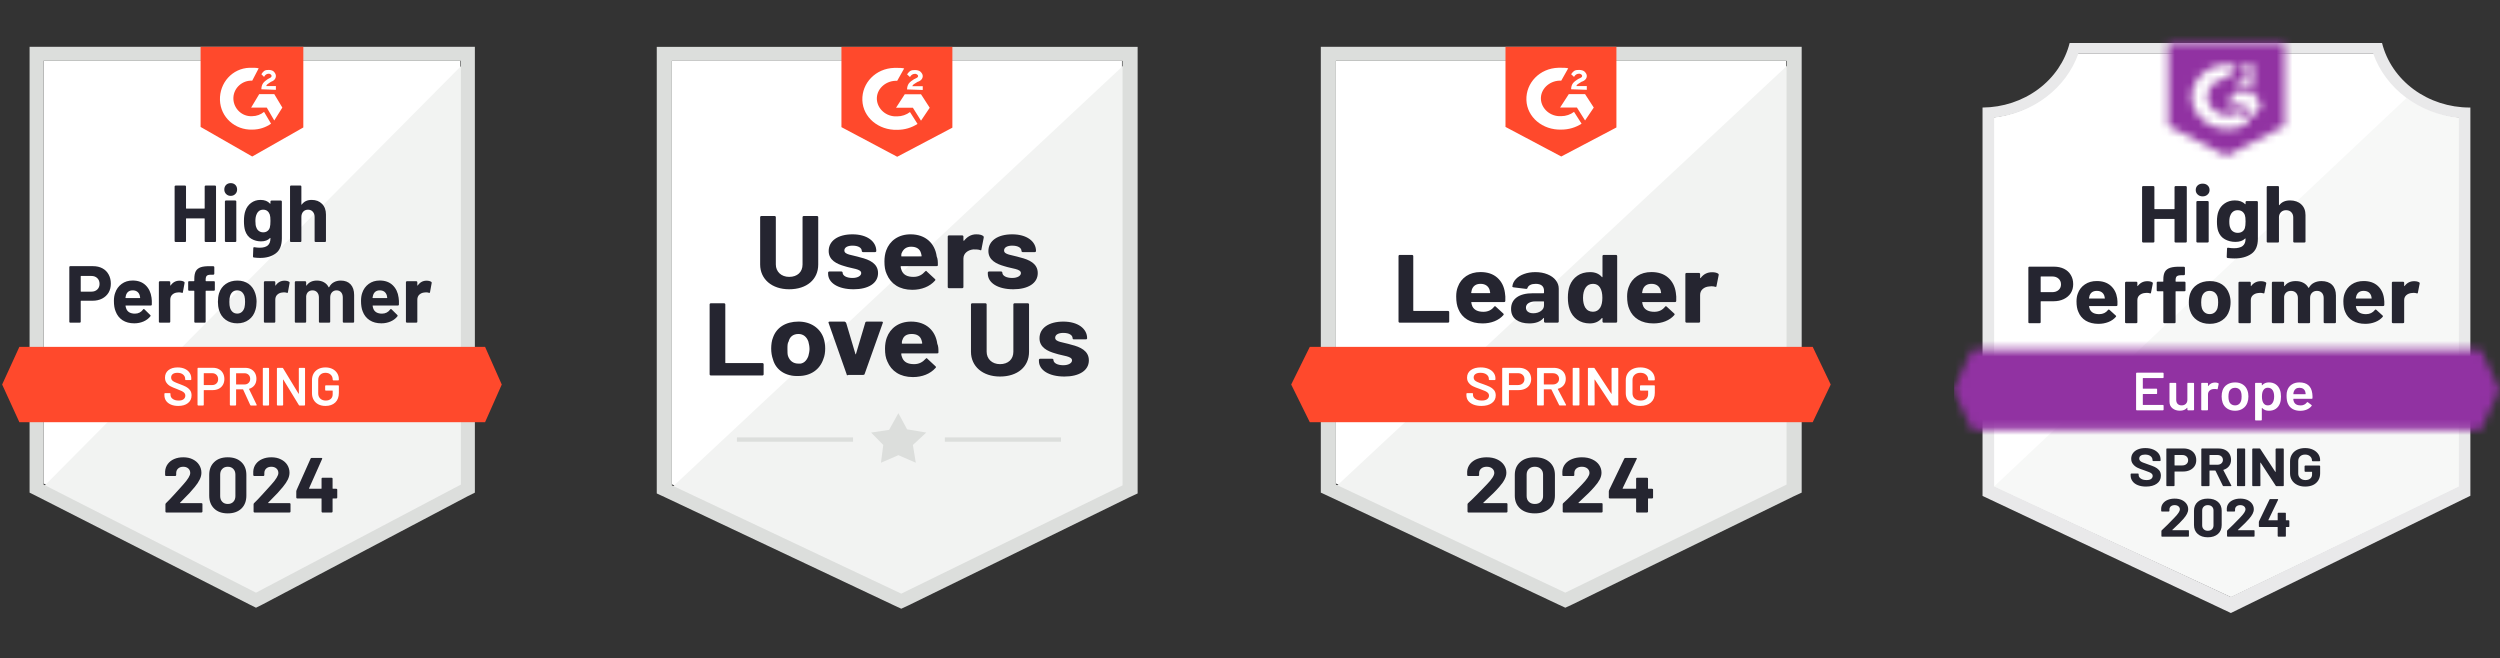 <svg width="319" height="84" viewBox="0 0 319 84" fill="none" xmlns="http://www.w3.org/2000/svg">
<rect x="0" y="0" width="319" height="84" fill="#333333" stroke="none"/>
<g clip-path="url(#clip0_4275_9254)">
<path d="M5.559 61.693L32.665 75.486L58.741 61.693V7.755H5.559V61.693Z" fill="white"/>
<path d="M59.29 7.96L5.01 62.653L33.145 76.583L59.29 63.202V7.96Z" fill="#F2F3F2"/>
<path d="M3.775 25.735V62.86L4.735 63.34L31.841 77.133L32.665 77.545L33.488 77.133L59.633 63.34L60.594 62.86V5.971H3.775V25.735ZM5.559 61.83V7.756H58.81V61.83L32.665 75.624L5.559 61.83Z" fill="#DCDEDC"/>
<path d="M32.184 8.648C32.458 8.648 32.733 8.648 33.007 8.716L32.184 10.295C30.949 10.226 29.851 11.187 29.782 12.422C29.713 13.657 30.674 14.755 31.909 14.824H32.184C32.733 14.824 33.282 14.618 33.694 14.275L34.586 15.784C33.899 16.265 33.076 16.539 32.184 16.539C29.988 16.608 28.135 14.961 28.066 12.765C27.998 10.569 29.645 8.716 31.841 8.648H32.184ZM34.997 12.01L36.027 13.726L34.997 15.373L34.037 13.726H32.047L33.076 12.01H34.997ZM33.35 11.393C33.35 11.118 33.419 10.844 33.556 10.638C33.694 10.432 33.968 10.226 34.174 10.089L34.311 10.02C34.586 9.883 34.654 9.814 34.654 9.677C34.654 9.54 34.448 9.403 34.311 9.403C34.037 9.403 33.831 9.54 33.694 9.814L33.35 9.471C33.419 9.334 33.556 9.197 33.694 9.059C33.899 8.922 34.105 8.922 34.311 8.922C34.517 8.922 34.791 8.991 34.929 9.128C35.066 9.265 35.203 9.471 35.203 9.677C35.203 10.02 34.997 10.295 34.586 10.432L34.38 10.569C34.174 10.706 34.037 10.775 33.968 10.981H35.203V11.461L33.35 11.393ZM32.184 19.971L38.703 16.265V5.971H25.596V16.196L32.184 19.971ZM61.897 44.263H2.47L0.274 49.066L2.47 53.87H61.897L64.025 49.066L61.897 44.263Z" fill="#FF492C"/>
<path d="M11.871 33.962C12.324 33.962 12.722 34.053 13.065 34.236C13.409 34.419 13.674 34.682 13.861 35.026C14.049 35.364 14.143 35.753 14.143 36.192C14.143 36.627 14.047 37.009 13.855 37.338C13.658 37.663 13.383 37.917 13.031 38.1C12.679 38.283 12.272 38.374 11.81 38.374H10.348C10.316 38.374 10.3 38.393 10.3 38.429V41.051C10.3 41.087 10.286 41.117 10.259 41.14C10.236 41.163 10.206 41.174 10.169 41.174H8.969C8.932 41.174 8.902 41.163 8.879 41.14C8.857 41.117 8.845 41.087 8.845 41.051V34.085C8.845 34.049 8.857 34.019 8.879 33.996C8.902 33.973 8.932 33.962 8.969 33.962H11.871ZM11.652 37.215C11.972 37.215 12.226 37.123 12.414 36.94C12.606 36.757 12.702 36.519 12.702 36.227C12.702 35.92 12.606 35.675 12.414 35.492C12.226 35.305 11.972 35.211 11.652 35.211H10.348C10.316 35.211 10.3 35.229 10.3 35.266V37.16C10.3 37.196 10.316 37.215 10.348 37.215H11.652ZM19.337 37.983C19.374 38.244 19.386 38.535 19.372 38.855C19.367 38.942 19.324 38.985 19.241 38.985H16.064C16.023 38.985 16.007 39.001 16.016 39.033C16.039 39.17 16.078 39.308 16.133 39.445C16.311 39.829 16.675 40.021 17.224 40.021C17.663 40.017 18.009 39.838 18.26 39.486C18.292 39.445 18.324 39.424 18.356 39.424C18.375 39.424 18.397 39.438 18.425 39.465L19.166 40.193C19.203 40.23 19.221 40.261 19.221 40.289C19.221 40.303 19.207 40.33 19.18 40.371C18.951 40.655 18.66 40.872 18.308 41.023C17.947 41.179 17.553 41.257 17.128 41.257C16.542 41.257 16.044 41.124 15.632 40.858C15.225 40.589 14.932 40.214 14.754 39.733C14.607 39.39 14.534 38.942 14.534 38.388C14.534 38.008 14.586 37.674 14.692 37.386C14.852 36.901 15.129 36.515 15.522 36.227C15.915 35.938 16.382 35.794 16.922 35.794C17.608 35.794 18.16 35.993 18.576 36.391C18.992 36.789 19.246 37.32 19.337 37.983ZM16.936 37.05C16.501 37.05 16.215 37.251 16.078 37.654C16.05 37.745 16.028 37.855 16.009 37.983C16.009 38.015 16.028 38.031 16.064 38.031H17.841C17.883 38.031 17.896 38.015 17.883 37.983C17.846 37.786 17.828 37.69 17.828 37.695C17.768 37.489 17.661 37.329 17.505 37.215C17.354 37.105 17.165 37.05 16.936 37.05ZM22.906 35.815C23.153 35.815 23.35 35.863 23.496 35.959C23.546 35.986 23.565 36.037 23.551 36.11L23.338 37.283C23.334 37.366 23.286 37.391 23.194 37.359C23.089 37.322 22.97 37.304 22.837 37.304C22.782 37.304 22.705 37.311 22.604 37.324C22.361 37.347 22.153 37.439 21.98 37.599C21.81 37.759 21.726 37.974 21.726 38.244V41.051C21.726 41.087 21.712 41.117 21.684 41.14C21.662 41.163 21.634 41.174 21.602 41.174H20.394C20.362 41.174 20.332 41.163 20.305 41.14C20.282 41.117 20.271 41.087 20.271 41.051V36.007C20.271 35.975 20.282 35.945 20.305 35.918C20.332 35.895 20.362 35.883 20.394 35.883H21.602C21.634 35.883 21.662 35.895 21.684 35.918C21.712 35.945 21.726 35.975 21.726 36.007V36.398C21.726 36.416 21.732 36.43 21.746 36.439C21.755 36.448 21.765 36.444 21.774 36.425C22.057 36.018 22.435 35.815 22.906 35.815ZM27.291 35.877C27.328 35.877 27.357 35.888 27.38 35.911C27.403 35.934 27.414 35.963 27.414 36V36.974C27.414 37.011 27.403 37.041 27.38 37.064C27.357 37.087 27.328 37.098 27.291 37.098H26.296C26.259 37.098 26.241 37.114 26.241 37.146V41.051C26.241 41.087 26.23 41.117 26.207 41.14C26.184 41.163 26.154 41.174 26.117 41.174H24.916C24.88 41.174 24.85 41.163 24.827 41.14C24.805 41.117 24.793 41.087 24.793 41.051V37.146C24.793 37.114 24.775 37.098 24.738 37.098H24.134C24.098 37.098 24.068 37.087 24.045 37.064C24.022 37.041 24.011 37.011 24.011 36.974V36C24.011 35.963 24.022 35.934 24.045 35.911C24.068 35.888 24.098 35.877 24.134 35.877H24.738C24.775 35.877 24.793 35.858 24.793 35.822V35.595C24.793 35.17 24.857 34.838 24.985 34.6C25.118 34.367 25.328 34.2 25.616 34.099C25.909 33.998 26.314 33.955 26.831 33.969H27.222C27.254 33.969 27.282 33.98 27.305 34.003C27.332 34.031 27.346 34.06 27.346 34.092V34.923C27.346 34.959 27.332 34.989 27.305 35.012C27.282 35.039 27.254 35.053 27.222 35.053H26.879C26.641 35.058 26.474 35.106 26.378 35.197C26.287 35.293 26.241 35.465 26.241 35.712V35.822C26.241 35.858 26.259 35.877 26.296 35.877H27.291ZM30.276 41.257C29.7 41.257 29.206 41.106 28.794 40.804C28.382 40.502 28.101 40.09 27.95 39.568C27.854 39.248 27.806 38.898 27.806 38.519C27.806 38.116 27.854 37.752 27.95 37.427C28.11 36.92 28.396 36.522 28.808 36.233C29.219 35.945 29.713 35.801 30.29 35.801C30.848 35.801 31.328 35.943 31.731 36.227C32.124 36.515 32.403 36.913 32.568 37.42C32.682 37.764 32.739 38.123 32.739 38.498C32.739 38.868 32.691 39.216 32.595 39.541C32.444 40.076 32.163 40.495 31.751 40.797C31.344 41.103 30.852 41.257 30.276 41.257ZM30.276 40.014C30.5 40.014 30.692 39.946 30.852 39.809C31.012 39.671 31.127 39.481 31.195 39.239C31.246 39.019 31.271 38.779 31.271 38.519C31.271 38.23 31.246 37.988 31.195 37.791C31.118 37.558 31.001 37.375 30.846 37.242C30.685 37.114 30.491 37.05 30.262 37.05C30.034 37.05 29.841 37.114 29.686 37.242C29.53 37.375 29.418 37.558 29.35 37.791C29.295 37.951 29.267 38.194 29.267 38.519C29.267 38.83 29.292 39.07 29.343 39.239C29.411 39.481 29.526 39.671 29.686 39.809C29.846 39.946 30.043 40.014 30.276 40.014ZM36.308 35.815C36.555 35.815 36.752 35.863 36.898 35.959C36.953 35.986 36.971 36.037 36.953 36.11L36.74 37.283C36.736 37.366 36.688 37.391 36.596 37.359C36.491 37.322 36.372 37.304 36.239 37.304C36.184 37.304 36.109 37.311 36.013 37.324C35.766 37.347 35.555 37.439 35.382 37.599C35.212 37.759 35.128 37.974 35.128 38.244V41.051C35.128 41.087 35.114 41.117 35.086 41.14C35.064 41.163 35.034 41.174 34.997 41.174H33.796C33.764 41.174 33.735 41.163 33.707 41.14C33.684 41.117 33.673 41.087 33.673 41.051V36.007C33.673 35.975 33.684 35.945 33.707 35.918C33.735 35.895 33.764 35.883 33.796 35.883H34.997C35.034 35.883 35.064 35.895 35.086 35.918C35.114 35.945 35.128 35.975 35.128 36.007V36.398C35.128 36.416 35.132 36.43 35.141 36.439C35.16 36.448 35.171 36.444 35.176 36.425C35.459 36.018 35.837 35.815 36.308 35.815ZM43.479 35.801C44.014 35.801 44.433 35.961 44.735 36.281C45.037 36.606 45.188 37.061 45.188 37.647V41.051C45.188 41.087 45.176 41.117 45.153 41.14C45.13 41.163 45.103 41.174 45.071 41.174H43.863C43.831 41.174 43.801 41.163 43.774 41.14C43.751 41.117 43.74 41.087 43.74 41.051V37.963C43.74 37.684 43.669 37.462 43.527 37.297C43.381 37.132 43.186 37.05 42.944 37.05C42.706 37.05 42.511 37.132 42.36 37.297C42.209 37.462 42.134 37.681 42.134 37.956V41.051C42.134 41.087 42.123 41.117 42.1 41.14C42.072 41.163 42.042 41.174 42.011 41.174H40.816C40.78 41.174 40.75 41.163 40.727 41.14C40.704 41.117 40.693 41.087 40.693 41.051V37.963C40.693 37.688 40.617 37.466 40.467 37.297C40.316 37.132 40.119 37.05 39.876 37.05C39.661 37.05 39.478 37.114 39.327 37.242C39.181 37.375 39.094 37.558 39.067 37.791V41.051C39.067 41.087 39.055 41.117 39.032 41.14C39.005 41.163 38.975 41.174 38.943 41.174H37.742C37.706 41.174 37.676 41.163 37.653 41.14C37.63 41.117 37.619 41.087 37.619 41.051V36.007C37.619 35.975 37.63 35.945 37.653 35.918C37.676 35.895 37.706 35.883 37.742 35.883H38.943C38.975 35.883 39.005 35.895 39.032 35.918C39.055 35.945 39.067 35.975 39.067 36.007V36.412C39.067 36.43 39.073 36.444 39.087 36.453C39.101 36.458 39.115 36.448 39.128 36.425C39.412 36.009 39.849 35.801 40.439 35.801C40.782 35.801 41.082 35.874 41.338 36.021C41.594 36.162 41.791 36.368 41.928 36.638C41.946 36.679 41.972 36.679 42.004 36.638C42.15 36.355 42.354 36.144 42.614 36.007C42.87 35.87 43.159 35.801 43.479 35.801ZM50.863 37.983C50.904 38.244 50.918 38.535 50.904 38.855C50.895 38.942 50.849 38.985 50.767 38.985H47.59C47.548 38.985 47.535 39.001 47.548 39.033C47.567 39.17 47.603 39.308 47.658 39.445C47.837 39.829 48.2 40.021 48.749 40.021C49.188 40.017 49.536 39.838 49.792 39.486C49.82 39.445 49.849 39.424 49.882 39.424C49.904 39.424 49.929 39.438 49.957 39.465L50.698 40.193C50.73 40.23 50.746 40.261 50.746 40.289C50.746 40.303 50.732 40.33 50.705 40.371C50.481 40.655 50.19 40.872 49.834 41.023C49.477 41.179 49.086 41.257 48.66 41.257C48.07 41.257 47.571 41.124 47.164 40.858C46.752 40.589 46.457 40.214 46.279 39.733C46.137 39.39 46.066 38.942 46.066 38.388C46.066 38.008 46.116 37.674 46.217 37.386C46.377 36.901 46.654 36.515 47.047 36.227C47.441 35.938 47.91 35.794 48.454 35.794C49.14 35.794 49.692 35.993 50.108 36.391C50.524 36.789 50.776 37.32 50.863 37.983ZM48.461 37.05C48.031 37.05 47.747 37.251 47.61 37.654C47.583 37.745 47.557 37.855 47.535 37.983C47.535 38.015 47.553 38.031 47.59 38.031H49.367C49.408 38.031 49.422 38.015 49.408 37.983C49.376 37.786 49.36 37.69 49.36 37.695C49.296 37.489 49.188 37.329 49.037 37.215C48.882 37.105 48.69 37.05 48.461 37.05ZM54.431 35.815C54.678 35.815 54.875 35.863 55.021 35.959C55.076 35.986 55.097 36.037 55.083 36.11L54.87 37.283C54.861 37.366 54.811 37.391 54.719 37.359C54.619 37.322 54.5 37.304 54.363 37.304C54.308 37.304 54.232 37.311 54.136 37.324C53.889 37.347 53.679 37.439 53.505 37.599C53.336 37.759 53.251 37.974 53.251 38.244V41.051C53.251 41.087 53.239 41.117 53.217 41.14C53.189 41.163 53.159 41.174 53.127 41.174H51.92C51.888 41.174 51.86 41.163 51.837 41.14C51.81 41.117 51.796 41.087 51.796 41.051V36.007C51.796 35.975 51.81 35.945 51.837 35.918C51.86 35.895 51.888 35.883 51.92 35.883H53.127C53.159 35.883 53.189 35.895 53.217 35.918C53.239 35.945 53.251 35.975 53.251 36.007V36.398C53.251 36.416 53.258 36.43 53.272 36.439C53.285 36.448 53.297 36.444 53.306 36.425C53.585 36.018 53.96 35.815 54.431 35.815ZM26.117 23.799C26.117 23.767 26.129 23.737 26.152 23.71C26.175 23.687 26.202 23.675 26.234 23.675H27.442C27.474 23.675 27.504 23.687 27.531 23.71C27.554 23.737 27.565 23.767 27.565 23.799V30.757C27.565 30.794 27.554 30.824 27.531 30.846C27.504 30.869 27.474 30.881 27.442 30.881H26.234C26.202 30.881 26.175 30.869 26.152 30.846C26.129 30.824 26.117 30.794 26.117 30.757V27.916C26.117 27.884 26.099 27.868 26.062 27.868H23.784C23.752 27.868 23.736 27.884 23.736 27.916V30.757C23.736 30.794 23.725 30.824 23.702 30.846C23.674 30.869 23.645 30.881 23.613 30.881H22.405C22.373 30.881 22.346 30.869 22.323 30.846C22.295 30.824 22.281 30.794 22.281 30.757V23.799C22.281 23.767 22.295 23.737 22.323 23.71C22.346 23.687 22.373 23.675 22.405 23.675H23.613C23.645 23.675 23.674 23.687 23.702 23.71C23.725 23.737 23.736 23.767 23.736 23.799V26.564C23.736 26.601 23.752 26.619 23.784 26.619H26.062C26.099 26.619 26.117 26.601 26.117 26.564V23.799ZM29.439 24.993C29.206 24.993 29.011 24.915 28.855 24.76C28.7 24.609 28.622 24.416 28.622 24.183C28.622 23.941 28.698 23.744 28.849 23.593C29 23.442 29.196 23.367 29.439 23.367C29.681 23.367 29.878 23.442 30.029 23.593C30.18 23.744 30.255 23.941 30.255 24.183C30.255 24.416 30.178 24.609 30.022 24.76C29.866 24.915 29.672 24.993 29.439 24.993ZM28.821 30.881C28.789 30.881 28.759 30.869 28.732 30.846C28.709 30.824 28.698 30.794 28.698 30.757V25.707C28.698 25.67 28.709 25.64 28.732 25.617C28.759 25.595 28.789 25.583 28.821 25.583H30.029C30.061 25.583 30.088 25.595 30.111 25.617C30.139 25.64 30.152 25.67 30.152 25.707V30.757C30.152 30.794 30.139 30.824 30.111 30.846C30.088 30.869 30.061 30.881 30.029 30.881H28.821ZM34.51 25.713C34.51 25.681 34.524 25.652 34.551 25.624C34.574 25.601 34.602 25.59 34.633 25.59H35.841C35.873 25.59 35.903 25.601 35.931 25.624C35.953 25.652 35.965 25.681 35.965 25.713V30.407C35.965 31.304 35.706 31.944 35.189 32.329C34.672 32.718 34.005 32.912 33.186 32.912C32.943 32.912 32.675 32.894 32.383 32.857C32.314 32.848 32.28 32.804 32.28 32.727L32.321 31.663C32.321 31.572 32.369 31.533 32.465 31.546C32.712 31.588 32.938 31.608 33.144 31.608C33.584 31.608 33.922 31.514 34.16 31.327C34.393 31.13 34.51 30.821 34.51 30.4C34.51 30.378 34.503 30.364 34.489 30.359C34.476 30.355 34.462 30.361 34.448 30.38C34.188 30.659 33.808 30.798 33.309 30.798C32.861 30.798 32.451 30.691 32.081 30.476C31.706 30.261 31.438 29.913 31.278 29.433C31.177 29.117 31.127 28.708 31.127 28.204C31.127 27.669 31.189 27.235 31.312 26.901C31.454 26.48 31.697 26.143 32.04 25.892C32.383 25.636 32.783 25.508 33.24 25.508C33.767 25.508 34.169 25.665 34.448 25.981C34.462 25.995 34.476 25.999 34.489 25.995C34.503 25.99 34.51 25.979 34.51 25.96V25.713ZM34.428 29.035C34.483 28.834 34.51 28.552 34.51 28.191C34.51 27.98 34.503 27.818 34.489 27.703C34.476 27.585 34.453 27.473 34.421 27.367C34.357 27.184 34.254 27.036 34.112 26.921C33.97 26.811 33.792 26.756 33.577 26.756C33.371 26.756 33.197 26.811 33.055 26.921C32.909 27.036 32.801 27.184 32.733 27.367C32.637 27.573 32.589 27.852 32.589 28.204C32.589 28.589 32.63 28.863 32.712 29.028C32.772 29.215 32.879 29.364 33.035 29.474C33.19 29.588 33.373 29.646 33.584 29.646C33.803 29.646 33.986 29.588 34.133 29.474C34.274 29.364 34.373 29.218 34.428 29.035ZM39.767 25.508C40.316 25.508 40.757 25.677 41.091 26.015C41.425 26.349 41.592 26.805 41.592 27.381V30.757C41.592 30.794 41.58 30.824 41.558 30.846C41.535 30.869 41.507 30.881 41.475 30.881H40.267C40.235 30.881 40.206 30.869 40.178 30.846C40.155 30.824 40.144 30.794 40.144 30.757V27.676C40.144 27.406 40.066 27.184 39.911 27.01C39.76 26.841 39.556 26.756 39.3 26.756C39.048 26.756 38.845 26.841 38.689 27.01C38.534 27.184 38.456 27.406 38.456 27.676V30.757C38.456 30.794 38.444 30.824 38.422 30.846C38.399 30.869 38.369 30.881 38.332 30.881H37.131C37.095 30.881 37.065 30.869 37.042 30.846C37.019 30.824 37.008 30.794 37.008 30.757V23.799C37.008 23.767 37.019 23.737 37.042 23.71C37.065 23.687 37.095 23.675 37.131 23.675H38.332C38.369 23.675 38.399 23.687 38.422 23.71C38.444 23.737 38.456 23.767 38.456 23.799V26.077C38.456 26.096 38.463 26.109 38.476 26.118C38.49 26.123 38.499 26.118 38.504 26.105C38.788 25.707 39.208 25.508 39.767 25.508Z" fill="#252530"/>
<path d="M22.742 51.797C22.385 51.797 22.074 51.74 21.808 51.625C21.543 51.511 21.337 51.351 21.191 51.145C21.049 50.939 20.978 50.697 20.978 50.418V50.246C20.978 50.223 20.987 50.203 21.006 50.184C21.019 50.171 21.038 50.164 21.061 50.164H21.671C21.694 50.164 21.715 50.171 21.733 50.184C21.747 50.203 21.754 50.223 21.754 50.246V50.376C21.754 50.587 21.847 50.761 22.035 50.898C22.223 51.04 22.479 51.111 22.803 51.111C23.083 51.111 23.293 51.051 23.435 50.932C23.577 50.813 23.648 50.66 23.648 50.472C23.648 50.344 23.609 50.235 23.531 50.143C23.453 50.056 23.343 49.976 23.201 49.903C23.055 49.83 22.838 49.738 22.55 49.629C22.225 49.51 21.962 49.397 21.76 49.292C21.559 49.187 21.392 49.043 21.259 48.86C21.122 48.681 21.054 48.457 21.054 48.187C21.054 47.785 21.2 47.467 21.493 47.233C21.786 47 22.177 46.883 22.666 46.883C23.009 46.883 23.314 46.943 23.579 47.062C23.84 47.181 24.043 47.348 24.19 47.563C24.336 47.773 24.409 48.018 24.409 48.297V48.414C24.409 48.437 24.4 48.457 24.382 48.476C24.368 48.489 24.35 48.496 24.327 48.496H23.709C23.686 48.496 23.668 48.489 23.654 48.476C23.636 48.457 23.627 48.437 23.627 48.414V48.338C23.627 48.123 23.54 47.943 23.366 47.796C23.188 47.645 22.943 47.57 22.632 47.57C22.38 47.57 22.186 47.622 22.049 47.728C21.907 47.833 21.836 47.981 21.836 48.174C21.836 48.311 21.872 48.423 21.946 48.51C22.019 48.597 22.129 48.675 22.275 48.743C22.422 48.816 22.648 48.908 22.954 49.018C23.279 49.141 23.54 49.253 23.737 49.354C23.929 49.455 24.096 49.594 24.238 49.773C24.375 49.956 24.444 50.182 24.444 50.452C24.444 50.864 24.29 51.191 23.984 51.433C23.682 51.676 23.268 51.797 22.742 51.797ZM27.175 46.932C27.463 46.932 27.717 46.991 27.936 47.11C28.156 47.229 28.325 47.396 28.444 47.611C28.568 47.831 28.63 48.082 28.63 48.366C28.63 48.645 28.568 48.892 28.444 49.107C28.321 49.322 28.147 49.487 27.923 49.601C27.694 49.72 27.431 49.779 27.134 49.779H26.036C26.013 49.779 26.001 49.791 26.001 49.814V51.66C26.001 51.683 25.994 51.701 25.981 51.715C25.962 51.733 25.942 51.742 25.919 51.742H25.288C25.265 51.742 25.247 51.733 25.233 51.715C25.215 51.701 25.205 51.683 25.205 51.66V47.014C25.205 46.991 25.215 46.971 25.233 46.952C25.247 46.938 25.265 46.932 25.288 46.932H27.175ZM27.058 49.134C27.291 49.134 27.479 49.066 27.621 48.928C27.763 48.791 27.834 48.611 27.834 48.386C27.834 48.158 27.763 47.972 27.621 47.831C27.479 47.689 27.291 47.618 27.058 47.618H26.036C26.013 47.618 26.001 47.629 26.001 47.652V49.1C26.001 49.123 26.013 49.134 26.036 49.134H27.058ZM32.026 51.742C31.981 51.742 31.949 51.721 31.93 51.68L31.024 49.704C31.015 49.686 31.002 49.676 30.983 49.676H30.16C30.137 49.676 30.126 49.688 30.126 49.711V51.66C30.126 51.683 30.116 51.701 30.098 51.715C30.084 51.733 30.066 51.742 30.043 51.742H29.412C29.389 51.742 29.371 51.733 29.357 51.715C29.339 51.701 29.329 51.683 29.329 51.66V47.021C29.329 46.998 29.339 46.98 29.357 46.966C29.371 46.948 29.389 46.938 29.412 46.938H31.299C31.578 46.938 31.825 46.996 32.04 47.11C32.255 47.229 32.422 47.394 32.541 47.604C32.66 47.819 32.719 48.064 32.719 48.338C32.719 48.654 32.639 48.922 32.479 49.141C32.315 49.365 32.088 49.521 31.8 49.608C31.791 49.608 31.784 49.612 31.779 49.622C31.775 49.631 31.775 49.64 31.779 49.649L32.747 51.646C32.756 51.664 32.761 51.678 32.761 51.687C32.761 51.724 32.736 51.742 32.685 51.742H32.026ZM30.16 47.625C30.137 47.625 30.126 47.636 30.126 47.659V49.025C30.126 49.047 30.137 49.059 30.16 49.059H31.189C31.409 49.059 31.585 48.992 31.718 48.86C31.855 48.732 31.924 48.56 31.924 48.345C31.924 48.13 31.855 47.956 31.718 47.824C31.585 47.691 31.409 47.625 31.189 47.625H30.16ZM33.618 51.742C33.596 51.742 33.575 51.733 33.557 51.715C33.543 51.701 33.536 51.683 33.536 51.66V47.021C33.536 46.998 33.543 46.98 33.557 46.966C33.575 46.948 33.596 46.938 33.618 46.938H34.25C34.273 46.938 34.291 46.948 34.305 46.966C34.323 46.98 34.332 46.998 34.332 47.021V51.66C34.332 51.683 34.323 51.701 34.305 51.715C34.291 51.733 34.273 51.742 34.25 51.742H33.618ZM38.127 47.021C38.127 46.998 38.136 46.98 38.154 46.966C38.168 46.948 38.186 46.938 38.209 46.938H38.841C38.864 46.938 38.884 46.948 38.902 46.966C38.916 46.98 38.923 46.998 38.923 47.021V51.66C38.923 51.683 38.916 51.701 38.902 51.715C38.884 51.733 38.864 51.742 38.841 51.742H38.23C38.184 51.742 38.152 51.724 38.134 51.687L36.157 48.448C36.148 48.434 36.139 48.428 36.13 48.428C36.121 48.432 36.116 48.444 36.116 48.462L36.13 51.66C36.13 51.683 36.121 51.701 36.103 51.715C36.089 51.733 36.071 51.742 36.048 51.742H35.416C35.394 51.742 35.375 51.733 35.361 51.715C35.343 51.701 35.334 51.683 35.334 51.66V47.021C35.334 46.998 35.343 46.98 35.361 46.966C35.375 46.948 35.394 46.938 35.416 46.938H36.027C36.073 46.938 36.105 46.957 36.123 46.993L38.093 50.232C38.102 50.246 38.111 50.251 38.12 50.246C38.129 50.246 38.134 50.237 38.134 50.219L38.127 47.021ZM41.531 51.797C41.188 51.797 40.886 51.731 40.625 51.598C40.364 51.461 40.163 51.269 40.021 51.022C39.879 50.775 39.808 50.491 39.808 50.171V48.51C39.808 48.185 39.879 47.899 40.021 47.652C40.163 47.41 40.364 47.22 40.625 47.083C40.886 46.95 41.188 46.883 41.531 46.883C41.869 46.883 42.169 46.95 42.43 47.083C42.686 47.215 42.885 47.396 43.027 47.625C43.169 47.853 43.239 48.112 43.239 48.4V48.455C43.239 48.478 43.233 48.496 43.219 48.51C43.2 48.528 43.18 48.537 43.157 48.537H42.532C42.51 48.537 42.491 48.528 42.478 48.51C42.459 48.496 42.45 48.478 42.45 48.455V48.421C42.45 48.174 42.366 47.97 42.196 47.81C42.032 47.65 41.81 47.57 41.531 47.57C41.252 47.57 41.027 47.654 40.858 47.824C40.689 47.988 40.604 48.208 40.604 48.483V50.198C40.604 50.472 40.694 50.694 40.872 50.864C41.05 51.028 41.281 51.111 41.565 51.111C41.84 51.111 42.057 51.038 42.217 50.891C42.372 50.749 42.45 50.553 42.45 50.301V49.876C42.45 49.853 42.439 49.841 42.416 49.841H41.572C41.549 49.841 41.528 49.832 41.51 49.814C41.496 49.8 41.489 49.782 41.489 49.759V49.251C41.489 49.228 41.496 49.21 41.51 49.196C41.528 49.178 41.549 49.169 41.572 49.169H43.157C43.18 49.169 43.2 49.178 43.219 49.196C43.233 49.21 43.239 49.228 43.239 49.251V50.129C43.239 50.656 43.086 51.065 42.78 51.358C42.468 51.651 42.052 51.797 41.531 51.797Z" fill="white"/>
<path d="M22.983 64.135C22.969 64.149 22.964 64.162 22.969 64.176C22.978 64.19 22.992 64.197 23.01 64.197H25.707C25.739 64.197 25.766 64.208 25.789 64.231C25.817 64.254 25.831 64.281 25.831 64.313V65.281C25.831 65.313 25.817 65.34 25.789 65.363C25.766 65.386 25.739 65.397 25.707 65.397H21.233C21.196 65.397 21.166 65.386 21.143 65.363C21.121 65.34 21.109 65.313 21.109 65.281V64.361C21.109 64.302 21.13 64.251 21.171 64.21C21.496 63.895 21.828 63.549 22.166 63.174C22.505 62.799 22.717 62.566 22.804 62.474C22.987 62.255 23.175 62.044 23.367 61.843C23.971 61.175 24.273 60.679 24.273 60.354C24.273 60.12 24.19 59.928 24.026 59.777C23.861 59.631 23.646 59.558 23.381 59.558C23.115 59.558 22.9 59.631 22.736 59.777C22.566 59.928 22.482 60.127 22.482 60.374V60.621C22.482 60.653 22.47 60.681 22.447 60.704C22.424 60.727 22.397 60.738 22.365 60.738H21.192C21.16 60.738 21.132 60.727 21.109 60.704C21.082 60.681 21.068 60.653 21.068 60.621V60.155C21.091 59.798 21.205 59.48 21.411 59.201C21.617 58.926 21.889 58.716 22.228 58.57C22.571 58.423 22.955 58.35 23.381 58.35C23.852 58.35 24.261 58.439 24.609 58.618C24.957 58.791 25.224 59.027 25.412 59.324C25.604 59.626 25.7 59.958 25.7 60.319C25.7 60.599 25.629 60.884 25.487 61.177C25.35 61.47 25.142 61.786 24.863 62.124C24.657 62.38 24.435 62.637 24.197 62.893C23.959 63.144 23.605 63.508 23.134 63.984L22.983 64.135ZM29.063 65.507C28.331 65.507 27.754 65.304 27.333 64.897C26.908 64.489 26.695 63.934 26.695 63.229V60.601C26.695 59.91 26.908 59.363 27.333 58.961C27.754 58.554 28.331 58.35 29.063 58.35C29.79 58.35 30.369 58.554 30.799 58.961C31.224 59.363 31.437 59.91 31.437 60.601V63.229C31.437 63.934 31.224 64.489 30.799 64.897C30.369 65.304 29.79 65.507 29.063 65.507ZM29.063 64.306C29.36 64.306 29.596 64.215 29.769 64.032C29.948 63.849 30.037 63.604 30.037 63.298V60.56C30.037 60.258 29.948 60.015 29.769 59.832C29.596 59.649 29.36 59.558 29.063 59.558C28.77 59.558 28.537 59.649 28.363 59.832C28.184 60.015 28.095 60.258 28.095 60.56V63.298C28.095 63.604 28.184 63.849 28.363 64.032C28.537 64.215 28.77 64.306 29.063 64.306ZM34.223 64.135C34.209 64.149 34.207 64.162 34.216 64.176C34.221 64.19 34.234 64.197 34.257 64.197H36.954C36.986 64.197 37.014 64.208 37.037 64.231C37.059 64.254 37.071 64.281 37.071 64.313V65.281C37.071 65.313 37.059 65.34 37.037 65.363C37.014 65.386 36.986 65.397 36.954 65.397H32.473C32.441 65.397 32.414 65.386 32.391 65.363C32.368 65.34 32.356 65.313 32.356 65.281V64.361C32.356 64.302 32.375 64.251 32.411 64.21C32.741 63.895 33.072 63.549 33.406 63.174C33.745 62.799 33.958 62.566 34.045 62.474C34.232 62.255 34.422 62.044 34.614 61.843C35.218 61.175 35.52 60.679 35.52 60.354C35.52 60.12 35.438 59.928 35.273 59.777C35.104 59.631 34.886 59.558 34.621 59.558C34.356 59.558 34.141 59.631 33.976 59.777C33.811 59.928 33.729 60.127 33.729 60.374V60.621C33.729 60.653 33.718 60.681 33.695 60.704C33.672 60.727 33.642 60.738 33.605 60.738H32.432C32.4 60.738 32.373 60.727 32.35 60.704C32.327 60.681 32.315 60.653 32.315 60.621V60.155C32.334 59.798 32.446 59.48 32.652 59.201C32.857 58.926 33.132 58.716 33.475 58.57C33.818 58.423 34.2 58.35 34.621 58.35C35.092 58.35 35.502 58.439 35.849 58.618C36.202 58.791 36.472 59.027 36.659 59.324C36.847 59.626 36.941 59.958 36.941 60.319C36.941 60.599 36.872 60.884 36.735 61.177C36.593 61.47 36.382 61.786 36.103 62.124C35.897 62.38 35.675 62.637 35.438 62.893C35.2 63.144 34.845 63.508 34.374 63.984L34.223 64.135ZM42.911 62.364C42.943 62.364 42.972 62.376 43 62.399C43.023 62.422 43.034 62.449 43.034 62.481V63.49C43.034 63.522 43.023 63.549 43 63.572C42.972 63.595 42.943 63.606 42.911 63.606H42.485C42.453 63.606 42.437 63.623 42.437 63.654V65.281C42.437 65.313 42.426 65.34 42.403 65.363C42.375 65.386 42.346 65.397 42.314 65.397H41.154C41.117 65.397 41.088 65.386 41.065 65.363C41.042 65.34 41.03 65.313 41.03 65.281V63.654C41.03 63.623 41.014 63.606 40.982 63.606H37.929C37.897 63.606 37.867 63.595 37.84 63.572C37.817 63.549 37.805 63.522 37.805 63.49V62.694C37.805 62.653 37.817 62.602 37.84 62.543L39.63 58.522C39.658 58.462 39.704 58.432 39.768 58.432H41.01C41.056 58.432 41.088 58.444 41.106 58.467C41.124 58.489 41.122 58.524 41.099 58.57L39.438 62.303C39.434 62.316 39.434 62.33 39.438 62.344C39.447 62.358 39.459 62.364 39.473 62.364H40.982C41.014 62.364 41.03 62.346 41.03 62.309V61.081C41.03 61.045 41.042 61.015 41.065 60.992C41.088 60.969 41.117 60.958 41.154 60.958H42.314C42.346 60.958 42.375 60.969 42.403 60.992C42.426 61.015 42.437 61.045 42.437 61.081V62.309C42.437 62.346 42.453 62.364 42.485 62.364H42.911Z" fill="#252530"/>
</g>
<g clip-path="url(#clip1_4275_9254)">
<path d="M85.73 61.793L115.001 75.609L143.161 61.793V7.767H85.73V61.793Z" fill="white"/>
<path d="M143.755 7.974L85.138 62.757L115.521 76.71L143.755 63.306V7.974Z" fill="#F2F3F2"/>
<path d="M83.803 25.777V62.963L84.841 63.444L114.112 77.26L115.002 77.672L115.891 77.26L144.125 63.444L145.162 62.963V5.981H83.803V25.777ZM85.73 61.932V7.769H143.236V61.932L115.002 75.748L85.73 61.932Z" fill="#DCDEDC"/>
<path d="M114.482 8.662C114.779 8.662 115.075 8.662 115.372 8.731L114.482 10.312C113.149 10.243 111.963 11.205 111.889 12.443C111.815 13.68 112.852 14.78 114.186 14.848H114.482C115.075 14.848 115.668 14.642 116.113 14.298L117.076 15.811C116.335 16.292 115.446 16.567 114.482 16.567C112.111 16.635 110.11 14.986 110.036 12.786C109.962 10.587 111.741 8.731 114.112 8.662H114.482ZM117.521 12.03L118.632 13.748L117.521 15.398L116.483 13.748H114.334L115.446 12.03H117.521ZM115.742 11.412C115.742 11.137 115.816 10.862 115.965 10.655C116.113 10.449 116.409 10.243 116.632 10.106L116.78 10.037C117.076 9.899 117.15 9.831 117.15 9.693C117.15 9.556 116.928 9.418 116.78 9.418C116.483 9.418 116.261 9.556 116.113 9.831L115.742 9.487C115.816 9.349 115.965 9.212 116.113 9.075C116.335 8.937 116.557 8.937 116.78 8.937C117.002 8.937 117.298 9.006 117.447 9.143C117.595 9.281 117.743 9.487 117.743 9.693C117.743 10.037 117.521 10.312 117.076 10.449L116.854 10.587C116.632 10.724 116.483 10.793 116.409 10.999H117.743V11.48L115.742 11.412ZM114.482 20.003L121.523 16.292V5.981H107.368V16.223L114.482 20.003Z" fill="#FF492C"/>
<path d="M96.995 33.749V27.701C96.995 27.632 97.069 27.563 97.143 27.563H98.848C98.922 27.563 98.996 27.632 98.996 27.701V33.749C98.996 34.643 99.663 35.33 100.7 35.33C101.738 35.33 102.405 34.712 102.405 33.749V27.701C102.405 27.632 102.479 27.563 102.553 27.563H104.258C104.332 27.563 104.406 27.632 104.406 27.701V33.749C104.406 35.674 102.924 36.911 100.7 36.911C98.477 36.911 96.995 35.605 96.995 33.749ZM105.666 34.918V34.78C105.666 34.712 105.74 34.643 105.814 34.643H107.37C107.444 34.643 107.518 34.712 107.518 34.78C107.518 35.193 108.037 35.468 108.778 35.468C109.445 35.468 109.89 35.193 109.89 34.849C109.89 34.299 108.778 34.299 107.741 33.956C106.777 33.681 105.74 33.199 105.74 32.031C105.74 30.725 106.925 29.9 108.778 29.9C110.631 29.9 111.816 30.794 111.816 32.031C111.816 32.1 111.742 32.168 111.668 32.168H110.112C110.038 32.168 109.964 32.1 109.964 32.031C109.964 31.619 109.519 31.344 108.778 31.344C108.185 31.344 107.741 31.55 107.741 31.962C107.741 32.512 108.704 32.512 109.815 32.856C110.927 33.131 112.039 33.612 112.039 34.849C112.039 36.155 110.779 36.911 108.926 36.911C106.925 36.911 105.666 36.086 105.666 34.918ZM119.672 33.818C119.672 33.956 119.597 33.956 119.449 33.956H115.003C114.929 33.956 114.929 33.956 114.929 34.024C114.929 34.23 115.003 34.368 115.077 34.574C115.299 35.055 115.744 35.33 116.559 35.33C117.226 35.33 117.671 35.055 118.041 34.643C118.115 34.574 118.189 34.505 118.263 34.643L119.301 35.605C119.375 35.674 119.375 35.743 119.301 35.811C118.634 36.567 117.597 36.98 116.411 36.98C114.781 36.98 113.669 36.224 113.15 34.986C112.928 34.505 112.854 34.024 112.854 33.337C112.854 32.856 112.928 32.375 113.076 31.962C113.521 30.725 114.632 29.9 116.189 29.9C118.115 29.9 119.301 31.069 119.523 32.718C119.671 33.062 119.672 33.406 119.672 33.818ZM115.077 32.237C115.003 32.375 115.003 32.512 115.003 32.65C115.003 32.718 115.003 32.718 115.077 32.718H117.522C117.597 32.718 117.597 32.718 117.597 32.65C117.597 32.512 117.522 32.375 117.522 32.306C117.374 31.756 116.93 31.481 116.263 31.481C115.67 31.481 115.299 31.756 115.077 32.237ZM125.452 30.106C125.526 30.175 125.526 30.244 125.526 30.312L125.229 31.825C125.229 31.962 125.155 31.962 125.007 31.893C124.785 31.825 124.488 31.825 124.192 31.825C123.525 31.893 122.932 32.306 122.932 32.993V36.636C122.932 36.705 122.858 36.774 122.784 36.774H121.08C121.005 36.774 120.931 36.705 120.931 36.636V30.175C120.931 30.106 121.005 30.038 121.08 30.038H122.784C122.858 30.038 122.932 30.106 122.932 30.175V30.656C122.932 30.725 123.006 30.725 123.006 30.725C123.377 30.244 123.896 29.9 124.562 29.9C125.007 29.9 125.229 29.969 125.452 30.106ZM126.045 34.918V34.78C126.045 34.712 126.119 34.643 126.193 34.643H127.749C127.823 34.643 127.897 34.712 127.897 34.78C127.897 35.193 128.416 35.468 129.157 35.468C129.824 35.468 130.269 35.193 130.269 34.849C130.269 34.299 129.157 34.299 128.12 33.956C127.156 33.681 126.119 33.199 126.119 32.031C126.119 30.725 127.304 29.9 129.157 29.9C131.01 29.9 132.195 30.794 132.195 32.031C132.195 32.1 132.121 32.168 132.047 32.168H130.491C130.417 32.168 130.343 32.1 130.343 32.031C130.343 31.619 129.898 31.344 129.157 31.344C128.564 31.344 128.12 31.55 128.12 31.962C128.12 32.512 129.083 32.512 130.194 32.856C131.306 33.131 132.418 33.612 132.418 34.849C132.418 36.155 131.158 36.911 129.305 36.911C127.304 36.911 126.045 36.086 126.045 34.918ZM90.548 47.771V38.836C90.548 38.767 90.622 38.698 90.696 38.698H92.401C92.475 38.698 92.549 38.767 92.549 38.836V46.259C92.549 46.328 92.549 46.328 92.623 46.328H97.292C97.366 46.328 97.44 46.397 97.44 46.465V47.771C97.44 47.84 97.366 47.909 97.292 47.909H90.696C90.622 47.909 90.548 47.84 90.548 47.771ZM98.626 45.847C98.477 45.434 98.403 44.953 98.403 44.472C98.403 43.991 98.477 43.441 98.626 43.097C99.07 41.791 100.256 41.035 101.886 41.035C103.442 41.035 104.628 41.86 105.073 43.097C105.221 43.51 105.295 43.991 105.295 44.472C105.295 44.953 105.221 45.434 105.073 45.778C104.628 47.153 103.442 47.977 101.886 47.977C100.256 48.046 98.996 47.221 98.626 45.847ZM103.146 45.434C103.22 45.159 103.294 44.816 103.294 44.541C103.294 44.197 103.22 43.853 103.146 43.578C102.924 42.96 102.479 42.616 101.886 42.616C101.219 42.616 100.775 42.96 100.626 43.578C100.478 43.785 100.478 44.128 100.478 44.541C100.478 44.884 100.478 45.228 100.552 45.434C100.775 46.053 101.219 46.397 101.886 46.397C102.479 46.465 102.924 46.053 103.146 45.434ZM108.037 47.771L105.74 41.242C105.666 41.104 105.74 41.035 105.888 41.035H107.741C107.815 41.035 107.889 41.104 107.963 41.173L109.149 45.159C109.149 45.228 109.223 45.228 109.223 45.159L110.408 41.173C110.408 41.104 110.482 41.035 110.631 41.035H112.483C112.631 41.035 112.706 41.104 112.631 41.242L110.334 47.703C110.334 47.771 110.26 47.84 110.112 47.84H108.259C108.111 47.909 108.037 47.909 108.037 47.771ZM119.746 44.953C119.746 45.091 119.671 45.091 119.523 45.091H115.077C115.003 45.091 115.003 45.091 115.003 45.159C115.003 45.366 115.077 45.503 115.151 45.709C115.373 46.19 115.818 46.465 116.633 46.465C117.3 46.465 117.745 46.19 118.115 45.778C118.189 45.709 118.263 45.641 118.338 45.778L119.375 46.74C119.449 46.809 119.449 46.878 119.375 46.947C118.708 47.703 117.671 48.115 116.485 48.115C114.855 48.115 113.743 47.359 113.224 46.122C113.002 45.641 112.928 45.159 112.928 44.472C112.928 43.991 113.002 43.51 113.15 43.097C113.595 41.86 114.706 41.035 116.263 41.035C118.189 41.035 119.375 42.204 119.597 43.853C119.746 44.197 119.746 44.541 119.746 44.953ZM115.151 43.372C115.077 43.51 115.077 43.647 115.077 43.785C115.077 43.853 115.077 43.853 115.151 43.853H117.597C117.671 43.853 117.671 43.853 117.671 43.785C117.671 43.647 117.597 43.51 117.597 43.441C117.448 42.891 117.004 42.616 116.337 42.616C115.67 42.616 115.299 42.891 115.151 43.372ZM123.896 44.884V38.836C123.896 38.767 123.97 38.698 124.044 38.698H125.748C125.822 38.698 125.896 38.767 125.896 38.836V44.884C125.896 45.778 126.563 46.465 127.601 46.465C128.638 46.465 129.305 45.847 129.305 44.884V38.836C129.305 38.767 129.379 38.698 129.453 38.698H131.158C131.232 38.698 131.306 38.767 131.306 38.836V44.884C131.306 46.809 129.824 48.046 127.601 48.046C125.378 48.046 123.896 46.74 123.896 44.884ZM132.566 46.053V45.916C132.566 45.847 132.64 45.778 132.714 45.778H134.27C134.344 45.778 134.418 45.847 134.418 45.916C134.418 46.328 134.937 46.603 135.678 46.603C136.345 46.603 136.79 46.328 136.79 45.984C136.79 45.434 135.678 45.434 134.641 45.091C133.677 44.816 132.64 44.335 132.64 43.166C132.64 41.86 133.826 41.035 135.678 41.035C137.531 41.035 138.717 41.929 138.717 43.166C138.717 43.235 138.643 43.303 138.568 43.303H137.012C136.938 43.303 136.864 43.235 136.864 43.166C136.864 42.754 136.419 42.479 135.678 42.479C135.085 42.479 134.641 42.685 134.641 43.097C134.641 43.647 135.604 43.647 136.716 43.991C137.827 44.266 138.939 44.747 138.939 45.984C138.939 47.29 137.679 48.046 135.826 48.046C133.826 48.046 132.566 47.221 132.566 46.053Z" fill="#252530"/>
<path d="M94.031 55.813H108.852V56.363H94.031V55.813ZM120.561 55.813H135.382V56.363H120.561V55.813Z" fill="#DCDEDC"/>
<path d="M111.149 55.195L113.447 54.851L114.632 52.72L115.744 54.782L118.189 55.195L116.485 56.776L116.856 59.044L114.632 58.081L112.409 59.044L112.706 56.776L111.149 55.195Z" fill="#DCDEDC"/>
</g>
<g clip-path="url(#clip2_4275_9254)">
<path d="M170.462 61.691L199.734 75.484L227.894 61.691V7.754H170.462V61.691Z" fill="white"/>
<path d="M228.488 7.959L169.87 62.651L200.253 76.582L228.488 63.2V7.959Z" fill="#F2F3F2"/>
<path d="M168.536 25.733V62.858L169.573 63.339L198.845 77.132L199.734 77.544L200.623 77.132L228.857 63.339L229.895 62.858V5.97H168.536V25.733ZM170.462 61.829V7.754H227.968V61.829L199.734 75.622L170.462 61.829Z" fill="#DCDEDC"/>
<path d="M199.215 8.646C199.512 8.646 199.808 8.646 200.104 8.715L199.215 10.293C197.881 10.225 196.696 11.185 196.622 12.421C196.547 13.656 197.585 14.754 198.919 14.822H199.215C199.808 14.822 200.401 14.617 200.846 14.273L201.809 15.783C201.068 16.264 200.179 16.538 199.215 16.538C196.844 16.607 194.843 14.96 194.769 12.764C194.695 10.568 196.473 8.715 198.845 8.646H199.215ZM202.254 12.009L203.365 13.725L202.254 15.371L201.216 13.725H199.067L200.179 12.009H202.254ZM200.475 11.391C200.475 11.117 200.549 10.842 200.697 10.636C200.846 10.431 201.142 10.225 201.364 10.088L201.512 10.019C201.809 9.882 201.883 9.813 201.883 9.676C201.883 9.538 201.661 9.401 201.512 9.401C201.216 9.401 200.994 9.538 200.846 9.813L200.475 9.47C200.549 9.333 200.697 9.195 200.846 9.058C201.068 8.921 201.29 8.921 201.512 8.921C201.735 8.921 202.031 8.989 202.179 9.127C202.328 9.264 202.476 9.47 202.476 9.676C202.476 10.019 202.254 10.293 201.809 10.431L201.587 10.568C201.364 10.705 201.216 10.774 201.142 10.98H202.476V11.46L200.475 11.391ZM199.215 19.969L206.255 16.264V5.97H192.101V16.195L199.215 19.969ZM231.303 44.262H167.128L164.756 49.065L167.128 53.869H231.303L233.6 49.065L231.303 44.262Z" fill="#FF492C"/>
<path d="M178.607 41.172C178.562 41.172 178.525 41.159 178.496 41.131C178.466 41.099 178.451 41.063 178.451 41.022V32.677C178.451 32.636 178.466 32.599 178.496 32.567C178.525 32.54 178.562 32.526 178.607 32.526H180.17C180.215 32.526 180.252 32.54 180.281 32.567C180.316 32.599 180.333 32.636 180.333 32.677V39.615C180.333 39.656 180.356 39.676 180.4 39.676H184.757C184.802 39.676 184.841 39.69 184.876 39.718C184.906 39.75 184.92 39.786 184.92 39.828V41.022C184.92 41.063 184.906 41.099 184.876 41.131C184.841 41.159 184.802 41.172 184.757 41.172H178.607ZM192.027 37.343C192.082 37.654 192.099 38.004 192.079 38.393C192.074 38.494 192.017 38.544 191.909 38.544H187.788C187.734 38.544 187.717 38.565 187.737 38.606C187.761 38.771 187.808 38.935 187.877 39.1C188.109 39.557 188.581 39.786 189.293 39.786C189.861 39.782 190.31 39.569 190.641 39.148C190.676 39.098 190.716 39.073 190.76 39.073C190.79 39.073 190.822 39.089 190.856 39.121L191.812 39.999C191.857 40.04 191.879 40.077 191.879 40.109C191.879 40.127 191.862 40.161 191.827 40.212C191.536 40.546 191.158 40.806 190.693 40.994C190.234 41.177 189.727 41.269 189.174 41.269C188.408 41.269 187.761 41.108 187.233 40.788C186.704 40.468 186.324 40.02 186.091 39.443C185.904 39.031 185.81 38.492 185.81 37.824C185.81 37.371 185.876 36.973 186.01 36.63C186.217 36.044 186.576 35.577 187.084 35.23C187.598 34.887 188.206 34.715 188.907 34.715C189.797 34.715 190.511 34.953 191.049 35.429C191.588 35.904 191.914 36.543 192.027 37.343ZM188.922 36.218C188.359 36.218 187.988 36.46 187.811 36.945C187.776 37.055 187.746 37.188 187.722 37.343C187.722 37.385 187.744 37.405 187.788 37.405H190.093C190.147 37.405 190.165 37.385 190.145 37.343C190.1 37.105 190.078 36.991 190.078 37C189.999 36.753 189.861 36.561 189.663 36.424C189.461 36.286 189.214 36.218 188.922 36.218ZM195.91 34.722C196.488 34.722 197.005 34.816 197.459 35.003C197.914 35.186 198.267 35.44 198.519 35.765C198.771 36.085 198.897 36.442 198.897 36.836V41.022C198.897 41.063 198.882 41.099 198.852 41.131C198.823 41.159 198.786 41.172 198.741 41.172H197.178C197.133 41.172 197.096 41.159 197.066 41.131C197.032 41.099 197.015 41.063 197.015 41.022V40.617C197.015 40.594 197.007 40.578 196.992 40.569C196.973 40.559 196.955 40.566 196.94 40.589C196.565 41.042 195.965 41.269 195.14 41.269C194.443 41.269 193.882 41.113 193.457 40.802C193.028 40.491 192.813 40.029 192.813 39.416C192.813 38.784 193.055 38.293 193.539 37.94C194.018 37.593 194.702 37.419 195.592 37.419H196.948C196.992 37.419 197.015 37.398 197.015 37.357V37.083C197.015 36.813 196.926 36.6 196.748 36.444C196.57 36.293 196.303 36.218 195.947 36.218C195.676 36.218 195.448 36.264 195.266 36.355C195.083 36.447 194.964 36.575 194.91 36.739C194.885 36.831 194.828 36.872 194.739 36.863L193.124 36.664C193.015 36.646 192.966 36.609 192.976 36.554C193.01 36.206 193.159 35.893 193.42 35.614C193.682 35.335 194.031 35.118 194.465 34.962C194.895 34.802 195.377 34.722 195.91 34.722ZM195.644 39.972C196.024 39.972 196.348 39.878 196.614 39.69C196.881 39.503 197.015 39.26 197.015 38.963V38.517C197.015 38.476 196.992 38.455 196.948 38.455H195.992C195.592 38.455 195.278 38.526 195.051 38.668C194.823 38.805 194.71 39.002 194.71 39.258C194.71 39.482 194.794 39.656 194.962 39.779C195.13 39.907 195.357 39.972 195.644 39.972ZM204.477 32.677C204.477 32.636 204.492 32.599 204.521 32.567C204.551 32.54 204.588 32.526 204.633 32.526H206.196C206.241 32.526 206.278 32.54 206.307 32.567C206.337 32.599 206.352 32.636 206.352 32.677V41.022C206.352 41.063 206.337 41.099 206.307 41.131C206.278 41.159 206.241 41.172 206.196 41.172H204.633C204.588 41.172 204.551 41.159 204.521 41.131C204.492 41.099 204.477 41.063 204.477 41.022V40.617C204.477 40.594 204.467 40.58 204.447 40.575C204.428 40.571 204.41 40.575 204.395 40.589C204.02 41.042 203.509 41.269 202.861 41.269C202.239 41.269 201.703 41.108 201.253 40.788C200.804 40.468 200.48 40.029 200.283 39.471C200.134 39.041 200.06 38.542 200.06 37.975C200.06 37.389 200.139 36.879 200.297 36.444C200.505 35.914 200.828 35.495 201.268 35.189C201.708 34.877 202.251 34.722 202.898 34.722C203.541 34.722 204.04 34.928 204.395 35.34C204.41 35.367 204.428 35.376 204.447 35.367C204.467 35.358 204.477 35.342 204.477 35.319V32.677ZM204.195 39.244C204.373 38.942 204.462 38.526 204.462 37.995C204.462 37.446 204.363 37.014 204.166 36.698C203.963 36.378 203.667 36.218 203.276 36.218C202.856 36.218 202.54 36.378 202.328 36.698C202.106 37.023 201.994 37.46 201.994 38.009C201.994 38.503 202.088 38.915 202.276 39.244C202.498 39.601 202.827 39.779 203.262 39.779C203.662 39.779 203.973 39.601 204.195 39.244ZM213.836 37.343C213.891 37.654 213.908 38.004 213.888 38.393C213.883 38.494 213.827 38.544 213.718 38.544H209.598C209.543 38.544 209.526 38.565 209.546 38.606C209.57 38.771 209.617 38.935 209.687 39.1C209.919 39.557 210.391 39.786 211.102 39.786C211.67 39.782 212.12 39.569 212.451 39.148C212.485 39.098 212.525 39.073 212.569 39.073C212.599 39.073 212.631 39.089 212.666 39.121L213.622 39.999C213.666 40.04 213.688 40.077 213.688 40.109C213.688 40.127 213.671 40.161 213.636 40.212C213.345 40.546 212.967 40.806 212.503 40.994C212.043 41.177 211.537 41.269 210.983 41.269C210.218 41.269 209.57 41.108 209.042 40.788C208.513 40.468 208.133 40.02 207.901 39.443C207.713 39.031 207.619 38.492 207.619 37.824C207.619 37.371 207.686 36.973 207.819 36.63C208.027 36.044 208.385 35.577 208.894 35.23C209.407 34.887 210.015 34.715 210.717 34.715C211.606 34.715 212.32 34.953 212.858 35.429C213.397 35.904 213.723 36.543 213.836 37.343ZM210.731 36.218C210.168 36.218 209.798 36.46 209.62 36.945C209.585 37.055 209.556 37.188 209.531 37.343C209.531 37.385 209.553 37.405 209.598 37.405H211.902C211.957 37.405 211.974 37.385 211.954 37.343C211.91 37.105 211.887 36.991 211.887 37C211.808 36.753 211.67 36.561 211.472 36.424C211.27 36.286 211.023 36.218 210.731 36.218ZM218.468 34.736C218.789 34.736 219.041 34.793 219.224 34.907C219.298 34.944 219.325 35.006 219.305 35.093L219.024 36.506C219.019 36.602 218.957 36.63 218.839 36.589C218.705 36.547 218.55 36.527 218.372 36.527C218.303 36.527 218.206 36.536 218.083 36.554C217.762 36.577 217.49 36.684 217.268 36.877C217.045 37.073 216.934 37.332 216.934 37.652V41.022C216.934 41.063 216.919 41.099 216.89 41.131C216.855 41.159 216.816 41.172 216.771 41.172H215.215C215.17 41.172 215.131 41.159 215.096 41.131C215.067 41.099 215.052 41.063 215.052 41.022V34.969C215.052 34.928 215.067 34.894 215.096 34.866C215.131 34.839 215.17 34.825 215.215 34.825H216.771C216.816 34.825 216.855 34.839 216.89 34.866C216.919 34.894 216.934 34.928 216.934 34.969V35.443C216.934 35.465 216.941 35.481 216.956 35.49C216.976 35.5 216.991 35.495 217.001 35.477C217.366 34.983 217.855 34.736 218.468 34.736Z" fill="#252530"/>
<path d="M189.019 51.796C188.633 51.796 188.297 51.738 188.011 51.624C187.724 51.51 187.502 51.349 187.344 51.144C187.191 50.938 187.114 50.695 187.114 50.416V50.245C187.114 50.222 187.124 50.201 187.144 50.183C187.159 50.169 187.178 50.162 187.203 50.162H187.863C187.887 50.162 187.91 50.169 187.929 50.183C187.944 50.201 187.952 50.222 187.952 50.245V50.375C187.952 50.586 188.053 50.759 188.255 50.897C188.458 51.038 188.735 51.109 189.085 51.109C189.387 51.109 189.614 51.05 189.767 50.931C189.92 50.812 189.997 50.659 189.997 50.471C189.997 50.343 189.955 50.233 189.871 50.142C189.787 50.055 189.668 49.975 189.515 49.902C189.357 49.828 189.122 49.737 188.811 49.627C188.46 49.508 188.176 49.396 187.959 49.291C187.742 49.186 187.561 49.041 187.418 48.858C187.27 48.68 187.196 48.456 187.196 48.186C187.196 47.783 187.354 47.465 187.67 47.232C187.986 46.999 188.409 46.882 188.937 46.882C189.308 46.882 189.636 46.942 189.923 47.061C190.204 47.18 190.424 47.346 190.582 47.562C190.74 47.772 190.819 48.017 190.819 48.296V48.413C190.819 48.435 190.81 48.456 190.79 48.474C190.775 48.488 190.755 48.495 190.731 48.495H190.064C190.039 48.495 190.019 48.488 190.004 48.474C189.985 48.456 189.975 48.435 189.975 48.413V48.337C189.975 48.122 189.881 47.941 189.693 47.795C189.5 47.644 189.236 47.568 188.9 47.568C188.628 47.568 188.418 47.621 188.27 47.726C188.117 47.831 188.04 47.98 188.04 48.172C188.04 48.31 188.08 48.422 188.159 48.509C188.238 48.596 188.357 48.673 188.515 48.742C188.673 48.815 188.917 48.907 189.248 49.016C189.599 49.14 189.881 49.252 190.093 49.353C190.301 49.453 190.481 49.593 190.634 49.771C190.782 49.954 190.856 50.181 190.856 50.451C190.856 50.862 190.691 51.189 190.36 51.432C190.034 51.674 189.587 51.796 189.019 51.796ZM193.806 46.93C194.117 46.93 194.391 46.99 194.628 47.109C194.866 47.228 195.048 47.395 195.177 47.61C195.31 47.829 195.377 48.081 195.377 48.364C195.377 48.644 195.31 48.891 195.177 49.106C195.043 49.321 194.856 49.485 194.614 49.6C194.367 49.719 194.083 49.778 193.761 49.778H192.576C192.551 49.778 192.539 49.789 192.539 49.812V51.658C192.539 51.681 192.531 51.7 192.516 51.713C192.497 51.731 192.474 51.741 192.45 51.741H191.768C191.743 51.741 191.724 51.731 191.709 51.713C191.689 51.7 191.679 51.681 191.679 51.658V47.013C191.679 46.99 191.689 46.969 191.709 46.951C191.724 46.937 191.743 46.93 191.768 46.93H193.806ZM193.68 49.133C193.932 49.133 194.134 49.064 194.288 48.927C194.441 48.79 194.517 48.609 194.517 48.385C194.517 48.156 194.441 47.971 194.288 47.829C194.134 47.687 193.932 47.617 193.68 47.617H192.576C192.551 47.617 192.539 47.628 192.539 47.651V49.099C192.539 49.122 192.551 49.133 192.576 49.133H193.68ZM199.045 51.741C198.996 51.741 198.961 51.72 198.941 51.679L197.963 49.703C197.953 49.684 197.939 49.675 197.919 49.675H197.029C197.005 49.675 196.992 49.687 196.992 49.709V51.658C196.992 51.681 196.983 51.7 196.963 51.713C196.948 51.731 196.928 51.741 196.904 51.741H196.222C196.197 51.741 196.177 51.731 196.162 51.713C196.143 51.7 196.133 51.681 196.133 51.658V47.019C196.133 46.997 196.143 46.978 196.162 46.965C196.177 46.946 196.197 46.937 196.222 46.937H198.26C198.561 46.937 198.828 46.994 199.06 47.109C199.292 47.228 199.472 47.392 199.601 47.603C199.729 47.818 199.794 48.062 199.794 48.337C199.794 48.653 199.707 48.92 199.534 49.14C199.356 49.364 199.112 49.52 198.801 49.606C198.791 49.606 198.783 49.611 198.778 49.62C198.773 49.629 198.773 49.639 198.778 49.648L199.823 51.645C199.833 51.663 199.838 51.677 199.838 51.686C199.838 51.722 199.811 51.741 199.757 51.741H199.045ZM197.029 47.623C197.005 47.623 196.992 47.635 196.992 47.658V49.023C196.992 49.046 197.005 49.057 197.029 49.057H198.141C198.378 49.057 198.568 48.991 198.712 48.858C198.86 48.73 198.934 48.559 198.934 48.344C198.934 48.129 198.86 47.955 198.712 47.822C198.568 47.69 198.378 47.623 198.141 47.623H197.029ZM200.764 51.741C200.74 51.741 200.717 51.731 200.698 51.713C200.683 51.7 200.675 51.681 200.675 51.658V47.019C200.675 46.997 200.683 46.978 200.698 46.965C200.717 46.946 200.74 46.937 200.764 46.937H201.446C201.471 46.937 201.491 46.946 201.505 46.965C201.525 46.978 201.535 46.997 201.535 47.019V51.658C201.535 51.681 201.525 51.7 201.505 51.713C201.491 51.731 201.471 51.741 201.446 51.741H200.764ZM205.633 47.019C205.633 46.997 205.643 46.978 205.663 46.965C205.678 46.946 205.697 46.937 205.722 46.937H206.404C206.429 46.937 206.451 46.946 206.471 46.965C206.485 46.978 206.493 46.997 206.493 47.019V51.658C206.493 51.681 206.485 51.7 206.471 51.713C206.451 51.731 206.429 51.741 206.404 51.741H205.744C205.695 51.741 205.66 51.722 205.641 51.686L203.506 48.447C203.496 48.433 203.487 48.426 203.477 48.426C203.467 48.431 203.462 48.442 203.462 48.461L203.477 51.658C203.477 51.681 203.467 51.7 203.447 51.713C203.432 51.731 203.412 51.741 203.388 51.741H202.706C202.681 51.741 202.661 51.731 202.647 51.713C202.627 51.7 202.617 51.681 202.617 51.658V47.019C202.617 46.997 202.627 46.978 202.647 46.965C202.661 46.946 202.681 46.937 202.706 46.937H203.366C203.415 46.937 203.449 46.955 203.469 46.992L205.596 50.231C205.606 50.245 205.616 50.249 205.626 50.245C205.636 50.245 205.641 50.236 205.641 50.217L205.633 47.019ZM209.309 51.796C208.938 51.796 208.612 51.729 208.331 51.597C208.049 51.459 207.832 51.267 207.678 51.02C207.525 50.773 207.449 50.489 207.449 50.169V48.509C207.449 48.184 207.525 47.898 207.678 47.651C207.832 47.408 208.049 47.218 208.331 47.081C208.612 46.949 208.938 46.882 209.309 46.882C209.674 46.882 209.998 46.949 210.28 47.081C210.556 47.214 210.771 47.395 210.924 47.623C211.077 47.852 211.154 48.111 211.154 48.399V48.454C211.154 48.477 211.147 48.495 211.132 48.509C211.112 48.527 211.09 48.536 211.065 48.536H210.391C210.366 48.536 210.346 48.527 210.331 48.509C210.312 48.495 210.302 48.477 210.302 48.454V48.419C210.302 48.172 210.21 47.969 210.028 47.809C209.85 47.648 209.61 47.568 209.309 47.568C209.007 47.568 208.765 47.653 208.583 47.822C208.4 47.987 208.308 48.207 208.308 48.481V50.197C208.308 50.471 208.405 50.693 208.597 50.862C208.79 51.027 209.04 51.109 209.346 51.109C209.642 51.109 209.877 51.036 210.05 50.89C210.218 50.748 210.302 50.551 210.302 50.3V49.874C210.302 49.851 210.289 49.84 210.265 49.84H209.353C209.329 49.84 209.306 49.831 209.287 49.812C209.272 49.799 209.264 49.78 209.264 49.758V49.25C209.264 49.227 209.272 49.209 209.287 49.195C209.306 49.176 209.329 49.167 209.353 49.167H211.065C211.09 49.167 211.112 49.176 211.132 49.195C211.147 49.209 211.154 49.227 211.154 49.25V50.128C211.154 50.654 210.988 51.064 210.657 51.356C210.322 51.649 209.872 51.796 209.309 51.796Z" fill="white"/>
<path d="M189.278 64.135C189.264 64.148 189.259 64.162 189.264 64.176C189.273 64.189 189.288 64.196 189.308 64.196H192.22C192.255 64.196 192.285 64.208 192.309 64.231C192.339 64.254 192.354 64.281 192.354 64.313V65.281C192.354 65.312 192.339 65.34 192.309 65.363C192.285 65.386 192.255 65.397 192.22 65.397H187.389C187.349 65.397 187.317 65.386 187.292 65.363C187.268 65.34 187.255 65.312 187.255 65.281V64.361C187.255 64.302 187.277 64.251 187.322 64.21C187.673 63.894 188.031 63.549 188.396 63.174C188.762 62.799 188.992 62.565 189.086 62.474C189.283 62.254 189.486 62.044 189.693 61.843C190.345 61.175 190.672 60.678 190.672 60.353C190.672 60.12 190.583 59.928 190.405 59.777C190.227 59.631 189.995 59.557 189.708 59.557C189.422 59.557 189.189 59.631 189.012 59.777C188.829 59.928 188.737 60.127 188.737 60.374V60.621C188.737 60.653 188.725 60.681 188.7 60.703C188.676 60.726 188.646 60.738 188.611 60.738H187.344C187.31 60.738 187.28 60.726 187.255 60.703C187.226 60.681 187.211 60.653 187.211 60.621V60.154C187.235 59.798 187.359 59.48 187.581 59.2C187.804 58.926 188.098 58.716 188.463 58.569C188.834 58.423 189.249 58.35 189.708 58.35C190.217 58.35 190.659 58.439 191.035 58.617C191.41 58.791 191.699 59.027 191.902 59.324C192.109 59.626 192.213 59.958 192.213 60.319C192.213 60.598 192.136 60.884 191.983 61.177C191.835 61.47 191.61 61.785 191.309 62.124C191.087 62.38 190.847 62.636 190.59 62.892C190.333 63.144 189.95 63.508 189.441 63.983L189.278 64.135ZM195.844 65.507C195.054 65.507 194.431 65.303 193.977 64.896C193.517 64.489 193.287 63.933 193.287 63.229V60.6C193.287 59.91 193.517 59.363 193.977 58.96C194.431 58.553 195.054 58.35 195.844 58.35C196.63 58.35 197.255 58.553 197.719 58.96C198.178 59.363 198.408 59.91 198.408 60.6V63.229C198.408 63.933 198.178 64.489 197.719 64.896C197.255 65.303 196.63 65.507 195.844 65.507ZM195.844 64.306C196.165 64.306 196.42 64.215 196.607 64.032C196.8 63.849 196.896 63.604 196.896 63.297V60.559C196.896 60.257 196.8 60.015 196.607 59.832C196.42 59.649 196.165 59.557 195.844 59.557C195.528 59.557 195.276 59.649 195.088 59.832C194.896 60.015 194.799 60.257 194.799 60.559V63.297C194.799 63.604 194.896 63.849 195.088 64.032C195.276 64.215 195.528 64.306 195.844 64.306ZM201.417 64.135C201.402 64.148 201.4 64.162 201.409 64.176C201.414 64.189 201.429 64.196 201.454 64.196H204.366C204.401 64.196 204.43 64.208 204.455 64.231C204.48 64.254 204.492 64.281 204.492 64.313V65.281C204.492 65.312 204.48 65.34 204.455 65.363C204.43 65.386 204.401 65.397 204.366 65.397H199.527C199.493 65.397 199.463 65.386 199.438 65.363C199.413 65.34 199.401 65.312 199.401 65.281V64.361C199.401 64.302 199.421 64.251 199.46 64.21C199.816 63.894 200.174 63.549 200.535 63.174C200.901 62.799 201.13 62.565 201.224 62.474C201.427 62.254 201.632 62.044 201.839 61.843C202.491 61.175 202.817 60.678 202.817 60.353C202.817 60.12 202.728 59.928 202.551 59.777C202.368 59.631 202.133 59.557 201.847 59.557C201.56 59.557 201.328 59.631 201.15 59.777C200.972 59.928 200.883 60.127 200.883 60.374V60.621C200.883 60.653 200.871 60.681 200.846 60.703C200.821 60.726 200.789 60.738 200.75 60.738H199.483C199.448 60.738 199.418 60.726 199.394 60.703C199.369 60.681 199.357 60.653 199.357 60.621V60.154C199.376 59.798 199.497 59.48 199.72 59.2C199.942 58.926 200.239 58.716 200.609 58.569C200.98 58.423 201.392 58.35 201.847 58.35C202.355 58.35 202.798 58.439 203.173 58.617C203.554 58.791 203.845 59.027 204.048 59.324C204.25 59.626 204.351 59.958 204.351 60.319C204.351 60.598 204.277 60.884 204.129 61.177C203.976 61.47 203.749 61.785 203.447 62.124C203.225 62.38 202.985 62.636 202.728 62.892C202.472 63.144 202.089 63.508 201.58 63.983L201.417 64.135ZM210.799 62.364C210.833 62.364 210.865 62.376 210.895 62.398C210.92 62.421 210.932 62.449 210.932 62.481V63.489C210.932 63.522 210.92 63.549 210.895 63.572C210.865 63.595 210.833 63.606 210.799 63.606H210.339C210.305 63.606 210.287 63.622 210.287 63.654V65.281C210.287 65.312 210.275 65.34 210.25 65.363C210.221 65.386 210.188 65.397 210.154 65.397H208.901C208.862 65.397 208.83 65.386 208.805 65.363C208.78 65.34 208.768 65.312 208.768 65.281V63.654C208.768 63.622 208.751 63.606 208.716 63.606H205.419C205.384 63.606 205.352 63.595 205.322 63.572C205.297 63.549 205.285 63.522 205.285 63.489V62.693C205.285 62.652 205.297 62.602 205.322 62.542L207.256 58.521C207.286 58.462 207.335 58.432 207.405 58.432H208.746C208.795 58.432 208.83 58.443 208.85 58.466C208.869 58.489 208.867 58.523 208.842 58.569L207.049 62.302C207.044 62.316 207.044 62.33 207.049 62.343C207.059 62.357 207.071 62.364 207.086 62.364H208.716C208.751 62.364 208.768 62.346 208.768 62.309V61.081C208.768 61.044 208.78 61.014 208.805 60.992C208.83 60.969 208.862 60.957 208.901 60.957H210.154C210.188 60.957 210.221 60.969 210.25 60.992C210.275 61.014 210.287 61.044 210.287 61.081V62.309C210.287 62.346 210.305 62.364 210.339 62.364H210.799Z" fill="#252530"/>
</g>
<g clip-path="url(#clip3_4275_9254)">
<path d="M284.703 76.168L254.179 62.066V15.011C256.637 14.742 258.962 13.833 260.885 12.39C262.808 10.947 264.249 9.029 265.043 6.859H303.089C303.891 9.054 305.355 10.991 307.308 12.44C309.26 13.89 311.62 14.791 314.109 15.039V62.066L284.703 76.168Z" fill="white"/>
<path d="M254.453 62.067L284.644 76.169L313.738 62.053V15.04C311.319 14.732 309.024 13.861 307.068 12.508L254.453 62.067Z" fill="#F7F8F7"/>
<path d="M315.22 13.722H315.123C312.531 13.718 310.016 12.902 307.987 11.407C305.958 9.912 304.535 7.826 303.948 5.487L264.087 5.487C263.5 7.816 262.085 9.894 260.069 11.387C258.053 12.881 255.553 13.703 252.971 13.722V63.281L254.023 63.776L283.769 77.802L284.659 78.221L285.54 77.788L314.19 63.762L315.22 63.261V15.095V13.722ZM284.644 76.169L254.453 62.067V15.012C256.893 14.736 259.199 13.822 261.1 12.379C263.001 10.935 264.42 9.021 265.191 6.86H302.829C303.61 9.048 305.053 10.982 306.987 12.432C308.921 13.883 311.264 14.788 313.738 15.04V62.067L284.644 76.169Z" fill="#E9E9EA"/>
<mask id="mask0_4275_9254" style="mask-type:luminance" maskUnits="userSpaceOnUse" x="249" y="44" width="70" height="11">
<path d="M316.546 44.592H251.645L249.266 49.739L251.645 54.886H316.546L318.925 49.739L316.546 44.592Z" fill="white"/>
</mask>
<g mask="url(#mask0_4275_9254)">
<path d="M245.561 41.162H322.631V58.318H245.561V41.162Z" fill="#9132A2"/>
</g>
<mask id="mask1_4275_9254" style="mask-type:luminance" maskUnits="userSpaceOnUse" x="276" y="5" width="16" height="15">
<path d="M284.095 19.897L291.506 16.054V5.486H276.685V16.054L284.095 19.897ZM285.577 10.88C285.565 10.596 285.643 10.315 285.799 10.07C286.002 9.817 286.273 9.619 286.585 9.494L286.763 9.425C287.067 9.288 287.141 9.171 287.141 9.034C287.141 8.897 286.978 8.753 286.718 8.753C286.562 8.742 286.406 8.777 286.273 8.854C286.14 8.93 286.036 9.044 285.977 9.178L285.577 8.814C285.677 8.635 285.832 8.487 286.022 8.389C286.222 8.282 286.45 8.227 286.681 8.231C286.961 8.223 287.236 8.297 287.467 8.444C287.572 8.508 287.658 8.596 287.716 8.699C287.774 8.802 287.803 8.918 287.8 9.034C287.8 9.432 287.548 9.672 287.059 9.892L286.785 10.008C286.503 10.139 286.363 10.249 286.318 10.448H287.8V10.976H285.577V10.88ZM287.43 11.662L288.541 13.378L287.43 15.093L286.318 13.371H284.095L285.207 11.662H287.43ZM284.31 8.231C284.618 8.231 284.926 8.258 285.229 8.313L284.31 9.988C283.619 9.975 282.951 10.216 282.453 10.659C281.954 11.101 281.665 11.709 281.65 12.348C281.667 12.987 281.957 13.593 282.455 14.034C282.954 14.475 283.621 14.715 284.31 14.702C284.944 14.706 285.56 14.504 286.051 14.133L287.059 15.67C286.252 16.189 285.293 16.466 284.31 16.466C283.103 16.49 281.935 16.07 281.061 15.298C280.188 14.527 279.68 13.466 279.649 12.348C279.68 11.231 280.188 10.17 281.061 9.399C281.935 8.627 283.103 8.207 284.31 8.231Z" fill="white"/>
</mask>
<g mask="url(#mask1_4275_9254)">
<path d="M272.98 2.048H295.211V23.321H272.98V2.048Z" fill="#9132A2"/>
</g>
<path d="M262.086 34.027C262.576 34.027 263.005 34.119 263.376 34.302C263.746 34.485 264.033 34.748 264.235 35.091C264.438 35.429 264.539 35.818 264.539 36.258C264.539 36.692 264.436 37.074 264.228 37.404C264.016 37.728 263.719 37.982 263.339 38.165C262.958 38.348 262.519 38.44 262.02 38.44H260.441C260.407 38.44 260.389 38.458 260.389 38.495V41.116C260.389 41.153 260.375 41.182 260.345 41.205C260.32 41.228 260.288 41.24 260.249 41.24H258.952C258.912 41.24 258.88 41.228 258.855 41.205C258.831 41.182 258.818 41.153 258.818 41.116V34.151C258.818 34.114 258.831 34.084 258.855 34.062C258.88 34.039 258.912 34.027 258.952 34.027H262.086ZM261.849 37.28C262.195 37.28 262.469 37.189 262.672 37.006C262.879 36.823 262.983 36.585 262.983 36.292C262.983 35.985 262.879 35.741 262.672 35.558C262.469 35.37 262.195 35.276 261.849 35.276H260.441C260.407 35.276 260.389 35.295 260.389 35.331V37.225C260.389 37.262 260.407 37.28 260.441 37.28H261.849ZM270.149 38.049C270.189 38.309 270.201 38.6 270.186 38.92C270.181 39.007 270.134 39.05 270.045 39.05H266.614C266.57 39.05 266.553 39.066 266.562 39.099C266.587 39.236 266.629 39.373 266.688 39.51C266.881 39.895 267.274 40.087 267.867 40.087C268.341 40.082 268.714 39.904 268.986 39.551C269.02 39.51 269.055 39.49 269.089 39.49C269.109 39.49 269.134 39.503 269.163 39.531L269.964 40.258C270.003 40.295 270.023 40.327 270.023 40.354C270.023 40.368 270.008 40.395 269.979 40.437C269.732 40.72 269.418 40.938 269.038 41.089C268.647 41.244 268.222 41.322 267.763 41.322C267.131 41.322 266.592 41.189 266.147 40.924C265.708 40.654 265.392 40.279 265.199 39.798C265.041 39.455 264.962 39.007 264.962 38.453C264.962 38.074 265.019 37.74 265.132 37.452C265.305 36.967 265.604 36.58 266.029 36.292C266.454 36.004 266.958 35.86 267.541 35.86C268.282 35.86 268.877 36.059 269.327 36.457C269.776 36.855 270.05 37.385 270.149 38.049ZM267.555 37.115C267.086 37.115 266.777 37.317 266.629 37.719C266.599 37.811 266.575 37.92 266.555 38.049C266.555 38.081 266.575 38.097 266.614 38.097H268.534C268.578 38.097 268.593 38.081 268.578 38.049C268.539 37.852 268.519 37.756 268.519 37.76C268.455 37.555 268.338 37.394 268.17 37.28C268.007 37.17 267.802 37.115 267.555 37.115ZM274.003 35.88C274.269 35.88 274.482 35.928 274.64 36.024C274.694 36.052 274.714 36.102 274.699 36.175L274.469 37.349C274.465 37.431 274.413 37.456 274.314 37.424C274.2 37.388 274.072 37.369 273.928 37.369C273.869 37.369 273.785 37.376 273.677 37.39C273.415 37.413 273.19 37.504 273.002 37.664C272.819 37.825 272.728 38.039 272.728 38.309V41.116C272.728 41.153 272.713 41.182 272.683 41.205C272.659 41.228 272.629 41.24 272.595 41.24H271.29C271.256 41.24 271.224 41.228 271.194 41.205C271.169 41.182 271.157 41.153 271.157 41.116V36.072C271.157 36.04 271.169 36.011 271.194 35.983C271.224 35.96 271.256 35.949 271.29 35.949H272.595C272.629 35.949 272.659 35.96 272.683 35.983C272.713 36.011 272.728 36.04 272.728 36.072V36.464C272.728 36.482 272.735 36.495 272.75 36.505C272.76 36.514 272.77 36.509 272.78 36.491C273.086 36.084 273.494 35.88 274.003 35.88ZM278.738 35.942C278.777 35.942 278.81 35.953 278.834 35.976C278.859 35.999 278.871 36.029 278.871 36.065V37.04C278.871 37.077 278.859 37.106 278.834 37.129C278.81 37.152 278.777 37.163 278.738 37.163H277.663C277.624 37.163 277.604 37.179 277.604 37.211V41.116C277.604 41.153 277.592 41.182 277.567 41.205C277.542 41.228 277.51 41.24 277.471 41.24H276.174C276.134 41.24 276.102 41.228 276.078 41.205C276.053 41.182 276.04 41.153 276.04 41.116V37.211C276.04 37.179 276.021 37.163 275.981 37.163H275.329C275.29 37.163 275.257 37.152 275.233 37.129C275.208 37.106 275.196 37.077 275.196 37.04V36.065C275.196 36.029 275.208 35.999 275.233 35.976C275.257 35.953 275.29 35.942 275.329 35.942H275.981C276.021 35.942 276.04 35.924 276.04 35.887V35.661C276.04 35.235 276.11 34.903 276.248 34.666C276.391 34.432 276.619 34.265 276.93 34.165C277.246 34.064 277.683 34.02 278.241 34.034H278.664C278.698 34.034 278.728 34.046 278.753 34.069C278.782 34.096 278.797 34.126 278.797 34.158V34.988C278.797 35.025 278.782 35.054 278.753 35.077C278.728 35.105 278.698 35.118 278.664 35.118H278.293C278.036 35.123 277.856 35.171 277.752 35.263C277.654 35.359 277.604 35.53 277.604 35.777V35.887C277.604 35.924 277.624 35.942 277.663 35.942H278.738ZM281.962 41.322C281.339 41.322 280.805 41.171 280.361 40.869C279.916 40.567 279.612 40.155 279.449 39.634C279.346 39.314 279.294 38.964 279.294 38.584C279.294 38.181 279.346 37.818 279.449 37.493C279.622 36.985 279.931 36.587 280.376 36.299C280.82 36.011 281.354 35.866 281.976 35.866C282.579 35.866 283.098 36.008 283.533 36.292C283.957 36.58 284.259 36.978 284.437 37.486C284.56 37.829 284.622 38.188 284.622 38.563C284.622 38.934 284.57 39.282 284.466 39.606C284.303 40.142 283.999 40.56 283.555 40.862C283.115 41.169 282.584 41.322 281.962 41.322ZM281.962 40.08C282.204 40.08 282.411 40.011 282.584 39.874C282.757 39.737 282.88 39.547 282.955 39.304C283.009 39.085 283.036 38.845 283.036 38.584C283.036 38.296 283.009 38.053 282.955 37.856C282.871 37.623 282.745 37.44 282.577 37.307C282.404 37.179 282.194 37.115 281.947 37.115C281.7 37.115 281.492 37.179 281.324 37.307C281.156 37.44 281.035 37.623 280.961 37.856C280.902 38.017 280.872 38.259 280.872 38.584C280.872 38.895 280.899 39.135 280.954 39.304C281.028 39.547 281.151 39.737 281.324 39.874C281.497 40.011 281.71 40.08 281.962 40.08ZM288.475 35.88C288.742 35.88 288.955 35.928 289.113 36.024C289.172 36.052 289.192 36.102 289.172 36.175L288.942 37.349C288.937 37.431 288.885 37.456 288.787 37.424C288.673 37.388 288.545 37.369 288.401 37.369C288.342 37.369 288.26 37.376 288.157 37.39C287.89 37.413 287.663 37.504 287.475 37.664C287.292 37.825 287.201 38.039 287.201 38.309V41.116C287.201 41.153 287.186 41.182 287.156 41.205C287.132 41.228 287.099 41.24 287.06 41.24H285.763C285.729 41.24 285.696 41.228 285.667 41.205C285.642 41.182 285.63 41.153 285.63 41.116V36.072C285.63 36.04 285.642 36.011 285.667 35.983C285.696 35.96 285.729 35.949 285.763 35.949H287.06C287.099 35.949 287.132 35.96 287.156 35.983C287.186 36.011 287.201 36.04 287.201 36.072V36.464C287.201 36.482 287.206 36.495 287.216 36.505C287.235 36.514 287.248 36.509 287.253 36.491C287.559 36.084 287.967 35.88 288.475 35.88ZM296.219 35.866C296.797 35.866 297.249 36.027 297.576 36.347C297.902 36.672 298.065 37.127 298.065 37.712V41.116C298.065 41.153 298.052 41.182 298.028 41.205C298.003 41.228 297.973 41.24 297.939 41.24H296.634C296.6 41.24 296.568 41.228 296.538 41.205C296.513 41.182 296.501 41.153 296.501 41.116V38.028C296.501 37.749 296.424 37.527 296.271 37.362C296.113 37.198 295.903 37.115 295.641 37.115C295.384 37.115 295.175 37.198 295.011 37.362C294.848 37.527 294.767 37.747 294.767 38.021V41.116C294.767 41.153 294.755 41.182 294.73 41.205C294.7 41.228 294.668 41.24 294.634 41.24H293.344C293.305 41.24 293.272 41.228 293.248 41.205C293.223 41.182 293.211 41.153 293.211 41.116V38.028C293.211 37.754 293.129 37.532 292.966 37.362C292.803 37.198 292.591 37.115 292.329 37.115C292.097 37.115 291.899 37.179 291.736 37.307C291.578 37.44 291.484 37.623 291.454 37.856V41.116C291.454 41.153 291.442 41.182 291.417 41.205C291.388 41.228 291.356 41.24 291.321 41.24H290.024C289.985 41.24 289.953 41.228 289.928 41.205C289.903 41.182 289.891 41.153 289.891 41.116V36.072C289.891 36.04 289.903 36.011 289.928 35.983C289.953 35.96 289.985 35.949 290.024 35.949H291.321C291.356 35.949 291.388 35.96 291.417 35.983C291.442 36.011 291.454 36.04 291.454 36.072V36.477C291.454 36.495 291.462 36.509 291.477 36.518C291.491 36.523 291.506 36.514 291.521 36.491C291.827 36.075 292.299 35.866 292.937 35.866C293.307 35.866 293.631 35.94 293.907 36.086C294.184 36.228 294.396 36.434 294.545 36.704C294.564 36.745 294.592 36.745 294.626 36.704C294.784 36.42 295.004 36.209 295.286 36.072C295.562 35.935 295.874 35.866 296.219 35.866ZM304.193 38.049C304.238 38.309 304.252 38.6 304.238 38.92C304.228 39.007 304.178 39.05 304.089 39.05H300.658C300.614 39.05 300.599 39.066 300.614 39.099C300.634 39.236 300.673 39.373 300.732 39.51C300.925 39.895 301.318 40.087 301.911 40.087C302.385 40.082 302.76 39.904 303.037 39.551C303.067 39.51 303.099 39.49 303.133 39.49C303.158 39.49 303.185 39.503 303.215 39.531L304.015 40.258C304.05 40.295 304.067 40.327 304.067 40.354C304.067 40.368 304.052 40.395 304.023 40.437C303.781 40.72 303.467 40.938 303.082 41.089C302.696 41.244 302.274 41.322 301.814 41.322C301.177 41.322 300.639 41.189 300.199 40.924C299.754 40.654 299.436 40.279 299.243 39.798C299.09 39.455 299.013 39.007 299.013 38.453C299.013 38.074 299.068 37.74 299.176 37.452C299.349 36.967 299.648 36.58 300.073 36.292C300.498 36.004 301.004 35.86 301.592 35.86C302.333 35.86 302.928 36.059 303.378 36.457C303.828 36.855 304.099 37.385 304.193 38.049ZM301.599 37.115C301.135 37.115 300.829 37.317 300.681 37.719C300.651 37.811 300.624 37.92 300.599 38.049C300.599 38.081 300.619 38.097 300.658 38.097H302.578C302.622 38.097 302.637 38.081 302.622 38.049C302.588 37.852 302.57 37.756 302.57 37.76C302.501 37.555 302.385 37.394 302.222 37.28C302.054 37.17 301.846 37.115 301.599 37.115ZM308.047 35.88C308.313 35.88 308.526 35.928 308.684 36.024C308.743 36.052 308.765 36.102 308.751 36.175L308.521 37.349C308.511 37.431 308.457 37.456 308.358 37.424C308.249 37.388 308.121 37.369 307.973 37.369C307.913 37.369 307.832 37.376 307.728 37.39C307.461 37.413 307.234 37.504 307.046 37.664C306.863 37.825 306.772 38.039 306.772 38.309V41.116C306.772 41.153 306.76 41.182 306.735 41.205C306.705 41.228 306.673 41.24 306.639 41.24H305.334C305.3 41.24 305.27 41.228 305.245 41.205C305.216 41.182 305.201 41.153 305.201 41.116V36.072C305.201 36.04 305.216 36.011 305.245 35.983C305.27 35.96 305.3 35.949 305.334 35.949H306.639C306.673 35.949 306.705 35.96 306.735 35.983C306.76 36.011 306.772 36.04 306.772 36.072V36.464C306.772 36.482 306.779 36.495 306.794 36.505C306.809 36.514 306.821 36.509 306.831 36.491C307.133 36.084 307.538 35.88 308.047 35.88Z" fill="#252530"/>
<path d="M277.471 23.864C277.471 23.832 277.484 23.803 277.508 23.775C277.533 23.752 277.563 23.741 277.597 23.741H278.901C278.936 23.741 278.968 23.752 278.998 23.775C279.023 23.803 279.035 23.832 279.035 23.864V30.823C279.035 30.859 279.023 30.889 278.998 30.912C278.968 30.935 278.936 30.946 278.901 30.946H277.597C277.563 30.946 277.533 30.935 277.508 30.912C277.484 30.889 277.471 30.859 277.471 30.823V27.982C277.471 27.95 277.451 27.934 277.412 27.934H274.952C274.917 27.934 274.9 27.95 274.9 27.982V30.823C274.9 30.859 274.887 30.889 274.863 30.912C274.833 30.935 274.801 30.946 274.766 30.946H273.462C273.428 30.946 273.398 30.935 273.373 30.912C273.344 30.889 273.329 30.859 273.329 30.823V23.864C273.329 23.832 273.344 23.803 273.373 23.775C273.398 23.752 273.428 23.741 273.462 23.741H274.766C274.801 23.741 274.833 23.752 274.863 23.775C274.887 23.803 274.9 23.832 274.9 23.864V26.63C274.9 26.666 274.917 26.685 274.952 26.685H277.412C277.451 26.685 277.471 26.666 277.471 26.63V23.864ZM281.058 25.058C280.806 25.058 280.596 24.981 280.428 24.825C280.26 24.674 280.176 24.482 280.176 24.249C280.176 24.006 280.258 23.81 280.421 23.659C280.584 23.508 280.796 23.432 281.058 23.432C281.32 23.432 281.532 23.508 281.695 23.659C281.858 23.81 281.94 24.006 281.94 24.249C281.94 24.482 281.856 24.674 281.688 24.825C281.52 24.981 281.31 25.058 281.058 25.058ZM280.391 30.946C280.356 30.946 280.324 30.935 280.295 30.912C280.27 30.889 280.258 30.859 280.258 30.823V25.772C280.258 25.736 280.27 25.706 280.295 25.683C280.324 25.66 280.356 25.649 280.391 25.649H281.695C281.73 25.649 281.759 25.66 281.784 25.683C281.814 25.706 281.829 25.736 281.829 25.772V30.823C281.829 30.859 281.814 30.889 281.784 30.912C281.759 30.935 281.73 30.946 281.695 30.946H280.391ZM286.534 25.779C286.534 25.747 286.549 25.717 286.579 25.69C286.604 25.667 286.633 25.655 286.668 25.655H287.972C288.007 25.655 288.039 25.667 288.068 25.69C288.093 25.717 288.105 25.747 288.105 25.779V30.473C288.105 31.369 287.826 32.01 287.268 32.394C286.71 32.783 285.988 32.978 285.104 32.978C284.842 32.978 284.553 32.959 284.237 32.923C284.163 32.913 284.126 32.87 284.126 32.792L284.17 31.729C284.17 31.637 284.222 31.598 284.326 31.612C284.593 31.653 284.837 31.674 285.06 31.674C285.534 31.674 285.899 31.58 286.156 31.392C286.408 31.196 286.534 30.887 286.534 30.466C286.534 30.443 286.527 30.429 286.512 30.425C286.497 30.42 286.482 30.427 286.468 30.445C286.186 30.724 285.776 30.864 285.237 30.864C284.753 30.864 284.311 30.756 283.911 30.541C283.506 30.326 283.217 29.979 283.044 29.498C282.935 29.183 282.881 28.773 282.881 28.27C282.881 27.735 282.948 27.3 283.081 26.966C283.234 26.545 283.496 26.209 283.867 25.957C284.237 25.701 284.669 25.573 285.163 25.573C285.732 25.573 286.166 25.731 286.468 26.047C286.482 26.06 286.497 26.065 286.512 26.06C286.527 26.056 286.534 26.044 286.534 26.026V25.779ZM286.445 29.1C286.505 28.899 286.534 28.618 286.534 28.256C286.534 28.046 286.527 27.884 286.512 27.769C286.497 27.65 286.473 27.538 286.438 27.433C286.369 27.25 286.258 27.101 286.105 26.987C285.951 26.877 285.759 26.822 285.527 26.822C285.304 26.822 285.116 26.877 284.963 26.987C284.805 27.101 284.689 27.25 284.615 27.433C284.511 27.639 284.459 27.918 284.459 28.27C284.459 28.654 284.504 28.929 284.593 29.093C284.657 29.281 284.773 29.43 284.941 29.54C285.109 29.654 285.307 29.711 285.534 29.711C285.771 29.711 285.969 29.654 286.127 29.54C286.28 29.43 286.386 29.283 286.445 29.1ZM292.211 25.573C292.804 25.573 293.28 25.742 293.641 26.081C294.002 26.415 294.182 26.87 294.182 27.447V30.823C294.182 30.859 294.17 30.889 294.145 30.912C294.12 30.935 294.091 30.946 294.056 30.946H292.752C292.717 30.946 292.685 30.935 292.655 30.912C292.631 30.889 292.618 30.859 292.618 30.823V27.742C292.618 27.472 292.534 27.25 292.366 27.076C292.203 26.907 291.984 26.822 291.707 26.822C291.435 26.822 291.215 26.907 291.047 27.076C290.879 27.25 290.795 27.472 290.795 27.742V30.823C290.795 30.859 290.783 30.889 290.758 30.912C290.734 30.935 290.702 30.946 290.662 30.946H289.365C289.326 30.946 289.294 30.935 289.269 30.912C289.244 30.889 289.232 30.859 289.232 30.823V23.864C289.232 23.832 289.244 23.803 289.269 23.775C289.294 23.752 289.326 23.741 289.365 23.741H290.662C290.702 23.741 290.734 23.752 290.758 23.775C290.783 23.803 290.795 23.832 290.795 23.864V26.143C290.795 26.161 290.803 26.175 290.818 26.184C290.832 26.189 290.842 26.184 290.847 26.17C291.154 25.772 291.608 25.573 292.211 25.573Z" fill="#252530"/>
<path d="M276.077 48.157C276.077 48.18 276.07 48.199 276.055 48.212C276.035 48.231 276.013 48.24 275.988 48.24H273.461C273.437 48.24 273.424 48.251 273.424 48.274V49.557C273.424 49.58 273.437 49.592 273.461 49.592H275.158C275.183 49.592 275.205 49.599 275.225 49.612C275.24 49.631 275.247 49.651 275.247 49.674V50.196C275.247 50.218 275.24 50.239 275.225 50.257C275.205 50.271 275.183 50.278 275.158 50.278H273.461C273.437 50.278 273.424 50.289 273.424 50.312V51.637C273.424 51.66 273.437 51.671 273.461 51.671H275.988C276.013 51.671 276.035 51.68 276.055 51.698C276.07 51.712 276.077 51.73 276.077 51.753V52.275C276.077 52.298 276.07 52.316 276.055 52.33C276.035 52.348 276.013 52.357 275.988 52.357H272.654C272.629 52.357 272.609 52.348 272.594 52.33C272.575 52.316 272.565 52.298 272.565 52.275V47.636C272.565 47.613 272.575 47.595 272.594 47.581C272.609 47.563 272.629 47.554 272.654 47.554H275.988C276.013 47.554 276.035 47.563 276.055 47.581C276.07 47.595 276.077 47.613 276.077 47.636V48.157ZM279.108 48.933C279.108 48.91 279.118 48.889 279.138 48.871C279.153 48.857 279.173 48.851 279.197 48.851H279.872C279.896 48.851 279.919 48.857 279.938 48.871C279.953 48.889 279.961 48.91 279.961 48.933V52.275C279.961 52.298 279.953 52.316 279.938 52.33C279.919 52.348 279.896 52.357 279.872 52.357H279.197C279.173 52.357 279.153 52.348 279.138 52.33C279.118 52.316 279.108 52.298 279.108 52.275V52.055C279.108 52.041 279.103 52.032 279.093 52.028C279.084 52.023 279.074 52.028 279.064 52.041C278.861 52.284 278.557 52.405 278.152 52.405C277.777 52.405 277.463 52.305 277.211 52.103C276.954 51.902 276.826 51.616 276.826 51.245V48.933C276.826 48.91 276.833 48.889 276.848 48.871C276.868 48.857 276.89 48.851 276.915 48.851H277.597C277.621 48.851 277.643 48.857 277.663 48.871C277.678 48.889 277.685 48.91 277.685 48.933V51.019C277.685 51.234 277.745 51.406 277.863 51.534C277.987 51.662 278.157 51.726 278.375 51.726C278.597 51.726 278.775 51.662 278.908 51.534C279.042 51.406 279.108 51.234 279.108 51.019V48.933ZM282.643 48.809C282.801 48.809 282.94 48.839 283.058 48.899C283.098 48.917 283.112 48.951 283.103 49.002L282.977 49.619C282.972 49.674 282.937 49.69 282.873 49.667C282.799 49.644 282.712 49.633 282.613 49.633C282.549 49.633 282.5 49.635 282.465 49.64C282.258 49.649 282.085 49.715 281.947 49.839C281.808 49.967 281.739 50.132 281.739 50.333V52.275C281.739 52.298 281.729 52.316 281.709 52.33C281.695 52.348 281.675 52.357 281.65 52.357H280.968C280.944 52.357 280.921 52.348 280.902 52.33C280.887 52.316 280.879 52.298 280.879 52.275V48.933C280.879 48.91 280.887 48.889 280.902 48.871C280.921 48.857 280.944 48.851 280.968 48.851H281.65C281.675 48.851 281.695 48.857 281.709 48.871C281.729 48.889 281.739 48.91 281.739 48.933V49.242C281.739 49.26 281.744 49.269 281.754 49.269C281.759 49.274 281.766 49.269 281.776 49.255C281.984 48.958 282.273 48.809 282.643 48.809ZM285.2 52.412C284.809 52.412 284.476 52.321 284.199 52.138C283.918 51.955 283.72 51.701 283.607 51.376C283.523 51.129 283.481 50.868 283.481 50.594C283.481 50.301 283.52 50.04 283.599 49.811C283.713 49.491 283.91 49.242 284.192 49.063C284.474 48.885 284.812 48.796 285.207 48.796C285.583 48.796 285.909 48.885 286.185 49.063C286.457 49.242 286.65 49.489 286.763 49.804C286.852 50.024 286.897 50.285 286.897 50.587C286.897 50.875 286.855 51.136 286.771 51.369C286.657 51.694 286.462 51.948 286.185 52.131C285.909 52.318 285.58 52.412 285.2 52.412ZM285.2 51.726C285.383 51.726 285.538 51.678 285.667 51.582C285.8 51.486 285.896 51.351 285.956 51.177C286.005 51.026 286.03 50.834 286.03 50.6C286.03 50.353 286.005 50.161 285.956 50.024C285.901 49.85 285.807 49.718 285.674 49.626C285.541 49.53 285.378 49.482 285.185 49.482C285.002 49.482 284.844 49.53 284.711 49.626C284.577 49.718 284.481 49.85 284.422 50.024C284.372 50.184 284.348 50.376 284.348 50.6C284.348 50.825 284.372 51.017 284.422 51.177C284.476 51.351 284.572 51.486 284.711 51.582C284.844 51.678 285.007 51.726 285.2 51.726ZM290.921 49.756C291.01 49.99 291.054 50.276 291.054 50.614C291.054 50.939 291.012 51.218 290.928 51.451C290.819 51.753 290.644 51.989 290.402 52.158C290.165 52.327 289.863 52.412 289.498 52.412C289.147 52.412 288.866 52.295 288.653 52.062C288.643 52.053 288.633 52.051 288.623 52.055C288.614 52.06 288.609 52.069 288.609 52.083V53.572C288.609 53.595 288.599 53.613 288.579 53.627C288.564 53.645 288.544 53.654 288.52 53.654H287.838C287.813 53.654 287.791 53.645 287.771 53.627C287.756 53.613 287.749 53.595 287.749 53.572V48.933C287.749 48.91 287.756 48.889 287.771 48.871C287.791 48.857 287.813 48.851 287.838 48.851H288.52C288.544 48.851 288.564 48.857 288.579 48.871C288.599 48.889 288.609 48.91 288.609 48.933V49.139C288.609 49.153 288.614 49.162 288.623 49.166C288.633 49.171 288.643 49.166 288.653 49.153C288.87 48.915 289.155 48.796 289.505 48.796C289.856 48.796 290.152 48.88 290.395 49.05C290.637 49.219 290.812 49.454 290.921 49.756ZM289.957 51.438C290.106 51.227 290.18 50.948 290.18 50.6C290.18 50.267 290.12 50.003 290.002 49.811C289.863 49.587 289.654 49.475 289.372 49.475C289.115 49.475 288.922 49.585 288.794 49.804C288.68 49.983 288.623 50.248 288.623 50.6C288.623 50.962 288.685 51.236 288.809 51.424C288.937 51.625 289.122 51.726 289.365 51.726C289.626 51.726 289.824 51.63 289.957 51.438ZM295.048 50.209C295.068 50.324 295.078 50.452 295.078 50.594L295.071 50.806C295.071 50.861 295.041 50.889 294.982 50.889H292.662C292.637 50.889 292.625 50.9 292.625 50.923C292.64 51.074 292.662 51.177 292.692 51.232C292.81 51.561 293.099 51.728 293.559 51.733C293.895 51.733 294.162 51.605 294.359 51.348C294.379 51.321 294.404 51.307 294.433 51.307C294.453 51.307 294.47 51.314 294.485 51.328L294.945 51.678C294.989 51.71 294.997 51.746 294.967 51.788C294.814 51.989 294.611 52.144 294.359 52.254C294.102 52.364 293.818 52.419 293.507 52.419C293.122 52.419 292.793 52.339 292.521 52.179C292.255 52.019 292.059 51.794 291.936 51.506C291.822 51.259 291.766 50.916 291.766 50.477C291.766 50.212 291.795 49.997 291.854 49.832C291.953 49.512 292.141 49.258 292.418 49.07C292.689 48.887 293.018 48.796 293.403 48.796C294.377 48.796 294.925 49.267 295.048 50.209ZM293.403 49.482C293.22 49.482 293.067 49.525 292.944 49.612C292.825 49.695 292.741 49.811 292.692 49.962C292.662 50.04 292.642 50.141 292.633 50.264C292.623 50.287 292.633 50.298 292.662 50.298H294.167C294.191 50.298 294.204 50.287 294.204 50.264C294.194 50.15 294.179 50.063 294.159 50.003C294.115 49.839 294.028 49.711 293.9 49.619C293.766 49.528 293.601 49.482 293.403 49.482Z" fill="white"/>
<path d="M273.832 62.087C273.437 62.087 273.091 62.028 272.795 61.909C272.498 61.794 272.271 61.627 272.113 61.408C271.95 61.193 271.868 60.941 271.868 60.653V60.502C271.868 60.479 271.878 60.461 271.898 60.447C271.913 60.429 271.932 60.419 271.957 60.419H272.802C272.827 60.419 272.849 60.429 272.869 60.447C272.884 60.461 272.891 60.479 272.891 60.502V60.605C272.891 60.788 272.982 60.941 273.165 61.065C273.348 61.193 273.595 61.257 273.906 61.257C274.168 61.257 274.363 61.206 274.492 61.106C274.62 61 274.684 60.872 274.684 60.721C274.684 60.612 274.645 60.52 274.566 60.447C274.487 60.369 274.378 60.303 274.24 60.248C274.106 60.188 273.891 60.108 273.595 60.008C273.264 59.903 272.982 59.795 272.75 59.685C272.523 59.575 272.333 59.424 272.179 59.232C272.021 59.045 271.942 58.811 271.942 58.532C271.942 58.258 272.019 58.018 272.172 57.812C272.325 57.606 272.538 57.448 272.809 57.338C273.081 57.228 273.395 57.174 273.751 57.174C274.126 57.174 274.459 57.235 274.751 57.359C275.047 57.482 275.28 57.656 275.448 57.88C275.611 58.1 275.692 58.356 275.692 58.649V58.752C275.692 58.775 275.685 58.793 275.67 58.807C275.65 58.825 275.628 58.834 275.603 58.834H274.751C274.726 58.834 274.706 58.825 274.692 58.807C274.672 58.793 274.662 58.775 274.662 58.752V58.697C274.662 58.505 274.578 58.34 274.41 58.203C274.237 58.07 274.002 58.004 273.706 58.004C273.474 58.004 273.291 58.05 273.158 58.141C273.029 58.233 272.965 58.358 272.965 58.519C272.965 58.633 273.005 58.729 273.084 58.807C273.158 58.885 273.271 58.953 273.424 59.013C273.573 59.077 273.805 59.161 274.121 59.267C274.472 59.386 274.746 59.491 274.944 59.582C275.146 59.674 275.329 59.809 275.492 59.987C275.65 60.17 275.729 60.406 275.729 60.694C275.729 61.124 275.559 61.462 275.218 61.709C274.877 61.961 274.415 62.087 273.832 62.087ZM278.604 57.222C278.931 57.222 279.217 57.283 279.464 57.407C279.711 57.53 279.904 57.704 280.042 57.928C280.175 58.157 280.242 58.418 280.242 58.711C280.242 58.999 280.173 59.253 280.035 59.472C279.891 59.692 279.691 59.864 279.434 59.987C279.182 60.106 278.891 60.166 278.56 60.166H277.508C277.483 60.166 277.471 60.177 277.471 60.2V61.95C277.471 61.973 277.461 61.991 277.441 62.005C277.426 62.023 277.406 62.032 277.382 62.032H276.515C276.49 62.032 276.468 62.023 276.448 62.005C276.433 61.991 276.426 61.973 276.426 61.95V57.304C276.426 57.281 276.433 57.261 276.448 57.242C276.468 57.228 276.49 57.222 276.515 57.222H278.604ZM278.449 59.39C278.676 59.39 278.859 59.328 278.997 59.205C279.136 59.086 279.205 58.928 279.205 58.731C279.205 58.53 279.136 58.368 278.997 58.244C278.859 58.121 278.676 58.059 278.449 58.059H277.508C277.483 58.059 277.471 58.07 277.471 58.093V59.356C277.471 59.379 277.483 59.39 277.508 59.39H278.449ZM283.733 62.032C283.683 62.032 283.649 62.011 283.629 61.97L282.702 60.069C282.693 60.051 282.678 60.042 282.658 60.042H281.969C281.944 60.042 281.932 60.053 281.932 60.076V61.95C281.932 61.973 281.922 61.991 281.902 62.005C281.887 62.023 281.868 62.032 281.843 62.032H280.976C280.951 62.032 280.929 62.023 280.909 62.005C280.894 61.991 280.887 61.973 280.887 61.95V57.311C280.887 57.288 280.894 57.27 280.909 57.256C280.929 57.238 280.951 57.228 280.976 57.228H283.095C283.411 57.228 283.688 57.288 283.925 57.407C284.167 57.526 284.353 57.695 284.481 57.915C284.614 58.134 284.681 58.388 284.681 58.676C284.681 58.987 284.597 59.253 284.429 59.472C284.261 59.697 284.026 59.854 283.725 59.946C283.7 59.955 283.693 59.971 283.703 59.994L284.711 61.936C284.721 61.954 284.726 61.968 284.726 61.977C284.726 62.014 284.698 62.032 284.644 62.032H283.733ZM281.969 58.059C281.944 58.059 281.932 58.07 281.932 58.093V59.267C281.932 59.289 281.944 59.301 281.969 59.301H282.94C283.147 59.301 283.315 59.244 283.444 59.129C283.577 59.015 283.644 58.866 283.644 58.683C283.644 58.5 283.577 58.349 283.444 58.23C283.315 58.116 283.147 58.059 282.94 58.059H281.969ZM285.526 62.032C285.501 62.032 285.481 62.023 285.467 62.005C285.447 61.991 285.437 61.973 285.437 61.95V57.311C285.437 57.288 285.447 57.27 285.467 57.256C285.481 57.238 285.501 57.228 285.526 57.228H286.393C286.418 57.228 286.44 57.238 286.46 57.256C286.474 57.27 286.482 57.288 286.482 57.311V61.95C286.482 61.973 286.474 61.991 286.46 62.005C286.44 62.023 286.418 62.032 286.393 62.032H285.526ZM290.365 57.311C290.365 57.288 290.375 57.27 290.395 57.256C290.409 57.238 290.429 57.228 290.454 57.228H291.321C291.346 57.228 291.368 57.238 291.388 57.256C291.402 57.27 291.41 57.288 291.41 57.311V61.95C291.41 61.973 291.402 61.991 291.388 62.005C291.368 62.023 291.346 62.032 291.321 62.032H290.484C290.434 62.032 290.4 62.014 290.38 61.977L288.46 59.04C288.451 59.026 288.441 59.022 288.431 59.026C288.421 59.026 288.416 59.035 288.416 59.054L288.431 61.95C288.431 61.973 288.423 61.991 288.409 62.005C288.389 62.023 288.367 62.032 288.342 62.032H287.475C287.45 62.032 287.43 62.023 287.416 62.005C287.396 61.991 287.386 61.973 287.386 61.95V57.311C287.386 57.288 287.396 57.27 287.416 57.256C287.43 57.238 287.45 57.228 287.475 57.228H288.312C288.362 57.228 288.396 57.247 288.416 57.283L290.328 60.207C290.338 60.22 290.348 60.225 290.358 60.22C290.367 60.22 290.372 60.211 290.372 60.193L290.365 57.311ZM294.137 62.087C293.757 62.087 293.421 62.016 293.129 61.874C292.838 61.732 292.613 61.536 292.455 61.284C292.292 61.028 292.21 60.733 292.21 60.399V58.862C292.21 58.528 292.292 58.233 292.455 57.977C292.613 57.72 292.838 57.521 293.129 57.38C293.421 57.242 293.757 57.174 294.137 57.174C294.512 57.174 294.846 57.242 295.137 57.38C295.424 57.517 295.649 57.704 295.812 57.942C295.97 58.175 296.049 58.436 296.049 58.724V58.773C296.049 58.795 296.041 58.814 296.027 58.827C296.007 58.846 295.985 58.855 295.96 58.855H295.093C295.068 58.855 295.048 58.846 295.034 58.827C295.014 58.814 295.004 58.795 295.004 58.773V58.752C295.004 58.541 294.925 58.365 294.767 58.224C294.609 58.077 294.399 58.004 294.137 58.004C293.87 58.004 293.658 58.079 293.5 58.23C293.337 58.386 293.255 58.587 293.255 58.834V60.426C293.255 60.673 293.342 60.872 293.514 61.023C293.687 61.179 293.907 61.257 294.174 61.257C294.431 61.257 294.636 61.193 294.789 61.065C294.942 60.941 295.019 60.767 295.019 60.543V60.234C295.019 60.211 295.006 60.2 294.982 60.2H294.152C294.127 60.2 294.107 60.191 294.092 60.172C294.073 60.159 294.063 60.14 294.063 60.117V59.486C294.063 59.463 294.073 59.445 294.092 59.431C294.107 59.413 294.127 59.404 294.152 59.404H295.96C295.985 59.404 296.007 59.413 296.027 59.431C296.041 59.445 296.049 59.463 296.049 59.486V60.392C296.049 60.74 295.97 61.042 295.812 61.298C295.654 61.554 295.431 61.751 295.145 61.888C294.853 62.021 294.517 62.087 294.137 62.087Z" fill="#252530"/>
<path d="M277.189 67.611C277.179 67.62 277.177 67.629 277.181 67.638C277.186 67.647 277.196 67.652 277.211 67.652H279.219C279.244 67.652 279.266 67.659 279.286 67.672C279.301 67.691 279.308 67.711 279.308 67.734V68.4C279.308 68.423 279.301 68.441 279.286 68.455C279.266 68.473 279.244 68.482 279.219 68.482H275.885C275.86 68.482 275.838 68.473 275.818 68.455C275.803 68.441 275.796 68.423 275.796 68.4V67.768C275.796 67.727 275.811 67.693 275.84 67.665C276.082 67.446 276.329 67.208 276.581 66.952C276.833 66.691 276.991 66.529 277.056 66.465C277.194 66.314 277.335 66.169 277.478 66.032C277.927 65.57 278.152 65.227 278.152 65.003C278.152 64.843 278.091 64.71 277.967 64.605C277.844 64.504 277.683 64.454 277.485 64.454C277.288 64.454 277.127 64.504 277.004 64.605C276.88 64.71 276.818 64.847 276.818 65.017V65.188C276.818 65.211 276.809 65.232 276.789 65.25C276.774 65.264 276.754 65.27 276.729 65.27H275.855C275.83 65.27 275.811 65.264 275.796 65.25C275.776 65.232 275.766 65.211 275.766 65.188V64.866C275.781 64.619 275.865 64.399 276.018 64.207C276.171 64.019 276.374 63.875 276.626 63.775C276.883 63.674 277.169 63.623 277.485 63.623C277.836 63.623 278.142 63.683 278.404 63.802C278.661 63.925 278.861 64.09 279.004 64.296C279.143 64.502 279.212 64.731 279.212 64.982C279.212 65.174 279.16 65.371 279.056 65.572C278.953 65.774 278.797 65.991 278.59 66.224C278.436 66.403 278.271 66.579 278.093 66.753C277.915 66.927 277.651 67.178 277.3 67.508L277.189 67.611ZM281.717 68.558C281.173 68.558 280.744 68.416 280.427 68.132C280.111 67.853 279.953 67.471 279.953 66.986V65.174C279.953 64.699 280.111 64.321 280.427 64.042C280.744 63.763 281.173 63.623 281.717 63.623C282.26 63.623 282.692 63.763 283.014 64.042C283.33 64.321 283.488 64.699 283.488 65.174V66.986C283.488 67.471 283.33 67.853 283.014 68.132C282.692 68.416 282.26 68.558 281.717 68.558ZM281.717 67.727C281.939 67.727 282.117 67.663 282.25 67.535C282.379 67.412 282.443 67.245 282.443 67.034V65.147C282.443 64.936 282.379 64.769 282.25 64.646C282.117 64.518 281.939 64.454 281.717 64.454C281.499 64.454 281.326 64.518 281.198 64.646C281.065 64.769 280.998 64.936 280.998 65.147V67.034C280.998 67.245 281.065 67.412 281.198 67.535C281.326 67.663 281.499 67.727 281.717 67.727ZM285.563 67.611C285.553 67.62 285.55 67.629 285.555 67.638C285.56 67.647 285.57 67.652 285.585 67.652H287.593C287.618 67.652 287.64 67.659 287.66 67.672C287.675 67.691 287.682 67.711 287.682 67.734V68.4C287.682 68.423 287.675 68.441 287.66 68.455C287.64 68.473 287.618 68.482 287.593 68.482H284.259C284.234 68.482 284.214 68.473 284.199 68.455C284.18 68.441 284.17 68.423 284.17 68.4V67.768C284.17 67.727 284.184 67.693 284.214 67.665C284.456 67.446 284.703 67.208 284.955 66.952C285.207 66.691 285.365 66.529 285.429 66.465C285.568 66.314 285.709 66.169 285.852 66.032C286.301 65.57 286.526 65.227 286.526 65.003C286.526 64.843 286.464 64.71 286.341 64.605C286.217 64.504 286.057 64.454 285.859 64.454C285.662 64.454 285.501 64.504 285.378 64.605C285.254 64.71 285.192 64.847 285.192 65.017V65.188C285.192 65.211 285.185 65.232 285.17 65.25C285.15 65.264 285.128 65.27 285.103 65.27H284.229C284.204 65.27 284.184 65.264 284.17 65.25C284.15 65.232 284.14 65.211 284.14 65.188V64.866C284.155 64.619 284.239 64.399 284.392 64.207C284.545 64.019 284.75 63.875 285.007 63.775C285.259 63.674 285.543 63.623 285.859 63.623C286.21 63.623 286.516 63.683 286.778 63.802C287.035 63.925 287.235 64.09 287.378 64.296C287.517 64.502 287.586 64.731 287.586 64.982C287.586 65.174 287.534 65.371 287.43 65.572C287.327 65.774 287.171 65.991 286.963 66.224C286.81 66.403 286.645 66.579 286.467 66.753C286.289 66.927 286.025 67.178 285.674 67.508L285.563 67.611ZM292.032 66.389C292.057 66.389 292.079 66.396 292.099 66.41C292.114 66.428 292.121 66.448 292.121 66.471V67.165C292.121 67.187 292.114 67.208 292.099 67.226C292.079 67.24 292.057 67.247 292.032 67.247H291.714C291.689 67.247 291.677 67.258 291.677 67.281V68.4C291.677 68.423 291.669 68.441 291.654 68.455C291.635 68.473 291.612 68.482 291.588 68.482H290.721C290.696 68.482 290.676 68.473 290.661 68.455C290.642 68.441 290.632 68.423 290.632 68.4V67.281C290.632 67.258 290.619 67.247 290.595 67.247H288.32C288.295 67.247 288.275 67.24 288.26 67.226C288.241 67.208 288.231 67.187 288.231 67.165V66.615C288.231 66.588 288.238 66.554 288.253 66.513L289.587 63.74C289.607 63.699 289.641 63.678 289.691 63.678H290.617C290.651 63.678 290.676 63.688 290.691 63.706C290.701 63.72 290.698 63.742 290.684 63.775L289.446 66.348C289.441 66.357 289.441 66.366 289.446 66.375C289.451 66.385 289.458 66.389 289.468 66.389H290.595C290.619 66.389 290.632 66.378 290.632 66.355V65.504C290.632 65.481 290.642 65.463 290.661 65.449C290.676 65.431 290.696 65.421 290.721 65.421H291.588C291.612 65.421 291.635 65.431 291.654 65.449C291.669 65.463 291.677 65.481 291.677 65.504V66.355C291.677 66.378 291.689 66.389 291.714 66.389H292.032Z" fill="#252530"/>
</g>
<defs>
<clipPath id="clip0_4275_9254">
<rect width="64.505" height="83.72" fill="white"/>
</clipPath>
<clipPath id="clip1_4275_9254">
<rect width="69.511" height="83.72" fill="white" transform="translate(79.727)"/>
</clipPath>
<clipPath id="clip2_4275_9254">
<rect width="69.659" height="83.72" fill="white" transform="translate(164.46)"/>
</clipPath>
<clipPath id="clip3_4275_9254">
<rect width="69.659" height="83.72" fill="white" transform="translate(249.341)"/>
</clipPath>
</defs>
</svg>
